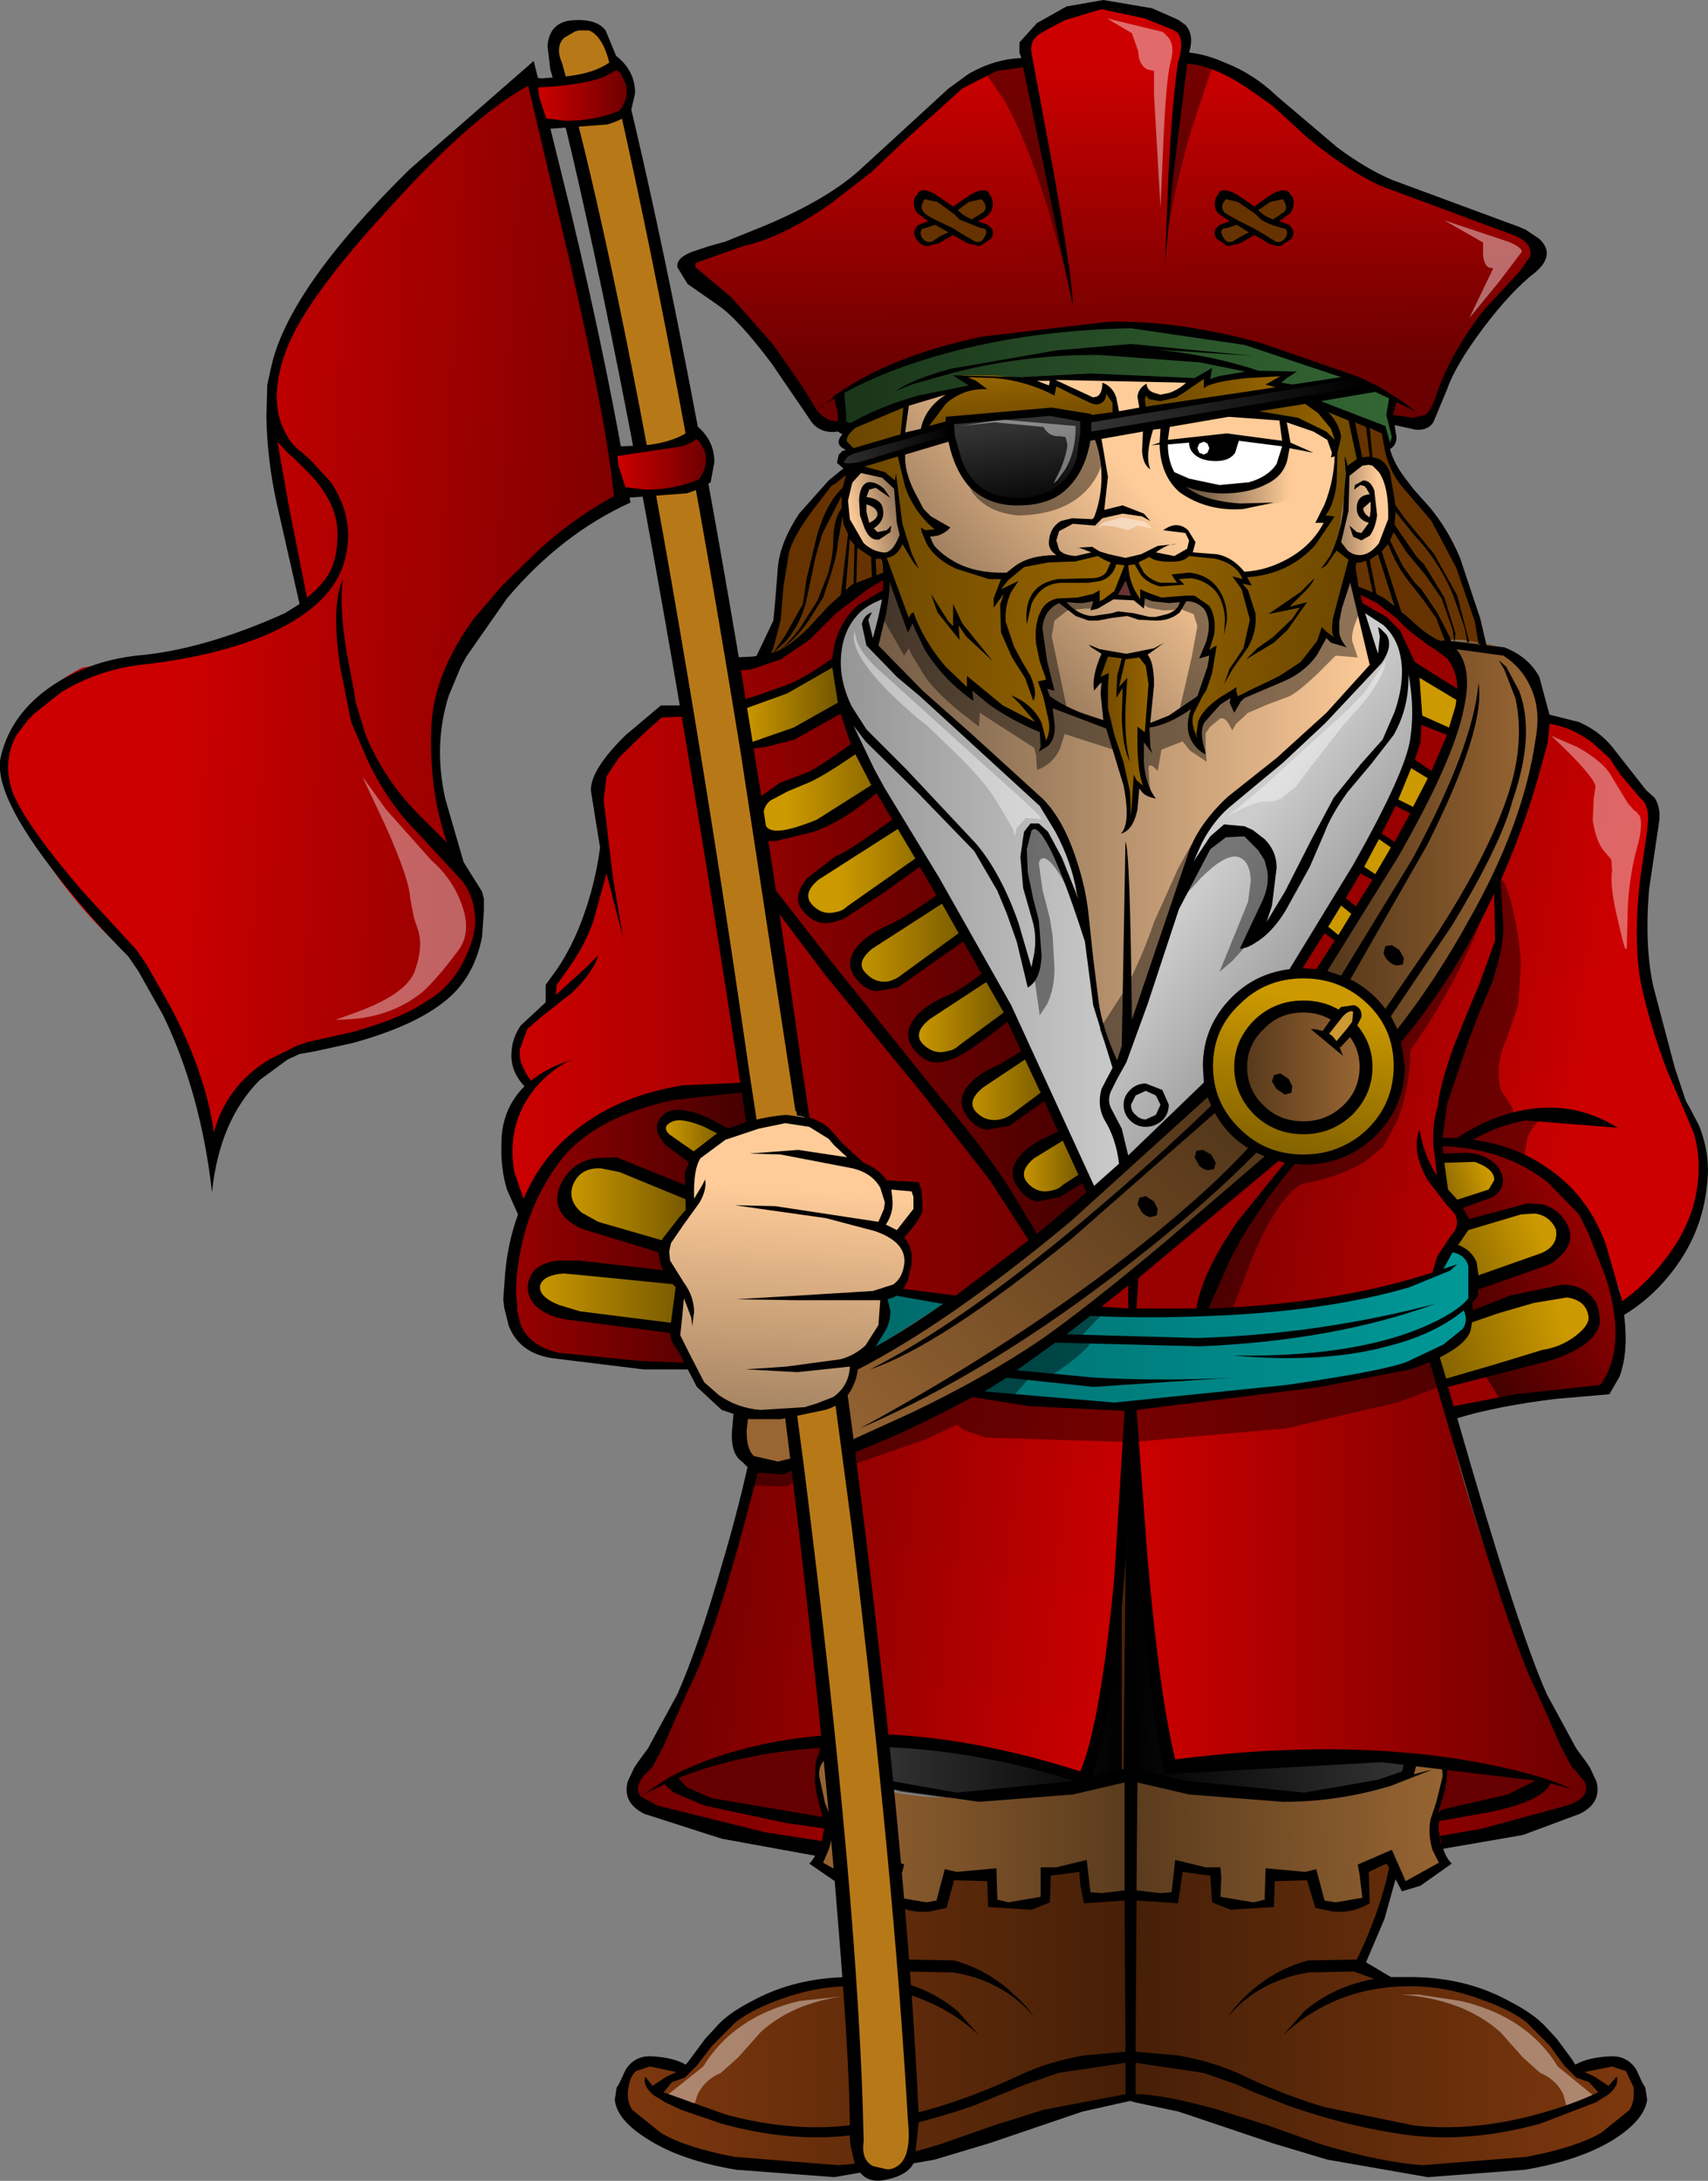 <?xml version="1.0" encoding="UTF-8" standalone="no"?>
<svg xmlns:ffdec="https://www.free-decompiler.com/flash" xmlns:xlink="http://www.w3.org/1999/xlink" ffdec:objectType="frame" height="118.25px" width="92.65px" xmlns="http://www.w3.org/2000/svg">
  <rect width="100%" height="100%" fill="#808080" stroke="none"/>
  <g transform="matrix(1.0, 0.0, 0.0, 1.0, 60.0, 75.0)">
    <use ffdec:characterId="92" height="118.25" transform="matrix(1.0, 0.0, 0.0, 1.0, -60.0, -75.0)" width="92.65" xlink:href="#shape0"/>
  </g>
  <defs>
    <g id="shape0" transform="matrix(1.0, 0.0, 0.0, 1.0, 60.0, 75.0)">
      <path d="M1.05 4.25 L1.1 21.35 Q-3.95 22.8 -8.45 22.5 L-11.1 22.15 -12.0 21.9 -12.5 19.15 1.05 4.25" fill="url(#gradient0)" fill-rule="evenodd" stroke="none"/>
      <path d="M1.05 3.05 Q6.85 3.3 12.3 11.75 15.0 15.95 16.55 20.15 L16.35 21.3 14.65 21.8 9.95 22.55 4.05 21.9 1.25 21.05 1.05 3.05" fill="url(#gradient1)" fill-rule="evenodd" stroke="none"/>
      <path d="M1.45 4.8 L1.7 21.3 0.95 21.2 1.1 4.85 1.45 4.8" fill="#000000" fill-rule="evenodd" stroke="none"/>
      <path d="M28.15 36.9 L28.4 37.15 28.85 37.75 Q29.35 38.85 28.4 40.05 27.4 41.3 24.2 42.1 L18.55 42.9 Q16.35 43.1 11.8 41.8 L5.7 39.8 2.55 38.9 1.25 38.75 1.25 27.8 3.7 28.05 3.8 26.15 5.9 26.5 5.95 28.05 7.75 28.35 8.9 28.3 8.9 26.65 11.15 26.65 11.35 27.35 11.55 28.3 Q12.35 28.6 13.25 28.3 L14.0 27.95 14.0 26.25 15.3 25.65 15.45 25.55 15.7 26.35 Q15.75 27.1 14.7 29.4 L13.65 31.55 15.1 32.45 17.85 32.5 18.65 32.6 20.6 33.15 Q23.65 34.35 25.3 37.25 26.1 36.9 27.2 36.85 L28.15 36.9" fill="url(#gradient2)" fill-rule="evenodd" stroke="none"/>
      <path d="M16.8 19.3 L17.7 19.85 Q18.65 20.55 18.55 21.2 L18.1 22.65 Q17.7 23.45 17.75 23.85 L18.3 26.25 16.1 27.3 15.4 25.65 14.0 26.25 14.0 27.95 13.1 28.35 11.45 28.3 11.15 26.65 8.8 26.65 8.8 28.3 7.75 28.45 Q6.55 28.55 5.9 28.1 L6.0 27.1 5.95 26.4 3.85 26.25 3.5 28.05 1.2 27.7 1.3 21.1 2.95 21.5 6.95 22.2 Q13.25 23.0 16.35 21.45 L16.6 19.9 16.8 19.3" fill="url(#gradient3)" fill-rule="evenodd" stroke="none"/>
      <path d="M24.5 37.05 L26.4 38.6 25.0 39.3 24.8 38.55 Q24.4 37.75 23.55 37.4 L22.6 36.55 21.4 35.2 Q19.4 33.4 16.0 33.15 L16.95 33.15 19.25 33.5 Q22.85 34.35 24.5 37.05" fill="#ffffff" fill-opacity="0.4" fill-rule="evenodd" stroke="none"/>
      <path d="M26.85 40.65 L28.4 39.4 Q28.7 38.9 28.6 38.15 L28.2 37.3 27.45 37.05 25.95 37.35 26.5 37.6 27.25 38.1 27.7 37.6 Q27.85 38.1 27.2 38.6 L26.55 39.0 23.55 40.15 Q19.9 41.15 16.65 40.8 13.4 40.4 9.95 39.2 L7.9 38.4 7.15 38.05 5.3 37.4 1.6 36.85 1.6 38.55 Q3.05 38.55 6.1 39.4 L8.8 40.25 11.6 41.25 Q14.9 42.25 17.2 42.4 L22.8 41.95 Q25.45 41.45 26.85 40.65 M1.65 28.05 L1.6 36.25 3.9 36.45 Q5.9 36.8 7.45 37.55 9.65 38.6 11.85 39.25 L16.7 40.25 Q19.85 40.6 23.35 39.65 25.2 39.15 26.7 38.45 L26.2 37.9 25.5 37.65 24.85 37.0 24.05 35.9 22.8 34.65 Q21.9 33.95 20.3 33.4 18.3 32.65 16.25 32.7 14.05 32.75 12.3 33.55 10.9 34.15 9.6 35.35 L10.75 34.05 Q12.35 32.7 14.55 32.3 L13.45 31.9 11.0 31.95 Q9.1 32.25 7.65 33.35 6.95 33.9 6.6 34.4 6.95 33.8 7.65 33.15 9.1 31.8 10.95 31.3 L13.6 31.25 Q14.9 28.55 15.35 26.25 L15.2 26.05 14.25 26.5 14.3 28.2 Q13.4 28.75 12.3 28.65 L11.35 28.45 10.9 26.95 9.15 27.0 9.1 28.4 6.75 28.55 5.75 28.15 5.65 26.7 4.15 26.5 4.05 27.2 3.9 28.2 1.65 28.05 M1.7 21.65 L1.65 27.5 2.95 27.65 3.55 27.6 3.75 25.85 5.4 26.25 6.2 26.25 6.25 26.8 6.2 27.85 8.0 28.15 8.6 28.0 8.65 26.3 10.8 26.5 11.4 26.35 11.85 28.05 12.45 28.15 13.9 27.9 13.75 26.65 13.65 26.1 15.5 25.3 16.25 27.0 18.05 26.0 17.7 25.3 Q17.45 24.45 17.6 23.65 L17.9 22.75 18.25 21.35 Q18.3 20.75 17.85 20.3 L17.05 19.85 16.7 21.2 17.7 20.95 15.4 21.85 Q12.55 22.7 9.6 22.7 L4.5 22.3 1.7 21.65 M29.1 37.95 L29.25 38.2 29.35 38.85 Q29.2 39.95 27.55 41.0 25.7 42.15 22.7 42.65 L17.45 43.05 12.0 42.1 9.0 41.2 3.95 39.5 1.6 39.0 1.05 38.85 1.25 20.8 4.25 21.55 10.75 22.2 14.75 21.5 16.05 21.05 16.65 18.85 17.2 19.0 18.15 19.7 Q18.75 20.35 18.85 21.2 L18.5 22.85 18.1 23.7 18.15 24.55 Q18.25 25.55 18.75 26.05 L17.05 27.25 16.05 27.55 15.7 26.9 15.1 29.05 14.1 31.4 15.45 32.2 16.25 32.2 Q19.45 32.15 21.95 33.55 23.2 34.2 23.85 34.9 L24.45 35.55 25.3 36.7 25.45 36.95 Q26.15 36.55 27.35 36.5 28.25 36.45 28.75 37.2 L29.1 37.95" fill="#000000" fill-rule="evenodd" stroke="none"/>
      <path d="M-1.1 28.05 L1.4 27.8 1.4 38.75 0.05 38.9 -3.1 39.8 -9.15 41.8 Q-13.75 43.1 -15.95 42.9 L-21.55 42.1 Q-24.8 41.3 -25.8 40.05 -26.7 38.85 -26.2 37.75 L-25.75 37.15 -25.55 36.9 -24.55 36.85 -22.65 37.25 Q-21.0 34.35 -17.95 33.15 -16.4 32.55 -15.2 32.5 L-12.45 32.45 -11.0 31.55 -12.05 29.4 Q-13.1 27.1 -13.05 26.35 L-12.85 25.55 -12.7 25.65 -11.35 26.25 -11.4 27.95 -10.65 28.3 Q-9.7 28.6 -8.9 28.3 L-8.7 27.35 -8.5 26.65 -6.25 26.65 -6.3 28.3 -5.15 28.35 -3.3 28.05 -3.25 26.5 -1.15 26.15 -1.1 28.05" fill="url(#gradient4)" fill-rule="evenodd" stroke="none"/>
      <path d="M1.35 21.1 L1.45 27.7 -0.85 28.05 -1.2 26.25 -3.3 26.4 -3.35 27.1 -3.25 28.1 Q-3.9 28.55 -5.1 28.45 L-6.15 28.3 -6.2 26.65 -8.5 26.65 -8.8 28.3 -10.5 28.35 -11.4 27.95 -11.35 26.25 -12.8 25.65 -13.45 27.3 -15.65 26.25 -15.1 23.85 Q-15.05 23.45 -15.45 22.65 L-15.95 21.2 Q-16.0 20.55 -15.1 19.85 L-14.15 19.3 -14.0 19.9 -13.7 21.45 Q-10.65 23.0 -4.35 22.2 L1.35 21.1" fill="url(#gradient5)" fill-rule="evenodd" stroke="none"/>
      <path d="M-21.85 37.05 Q-20.2 34.35 -16.65 33.5 L-13.4 33.15 Q-16.8 33.4 -18.75 35.2 L-19.95 36.55 -20.9 37.4 Q-21.75 37.75 -22.15 38.55 L-22.4 39.3 -23.8 38.6 -21.85 37.05" fill="#ffffff" fill-opacity="0.4" fill-rule="evenodd" stroke="none"/>
      <path d="M-6.1 40.25 L-3.4 39.4 1.05 38.55 1.05 36.85 -2.6 37.4 -4.45 38.05 -7.25 39.2 Q-10.75 40.4 -14.0 40.8 -17.25 41.15 -20.85 40.15 L-23.05 39.4 -23.9 39.0 -24.55 38.6 Q-25.15 38.1 -25.0 37.6 L-24.6 38.1 -23.85 37.6 -23.3 37.35 -24.75 37.05 -25.5 37.3 Q-25.8 37.55 -25.9 38.15 -26.05 38.9 -25.7 39.4 L-24.15 40.65 Q-22.8 41.45 -20.15 41.95 L-14.55 42.4 Q-12.2 42.25 -8.95 41.25 L-6.1 40.25 M-22.2 37.0 L-22.85 37.65 -23.55 37.9 -24.0 38.45 -20.65 39.65 Q-17.15 40.6 -14.0 40.25 -11.5 39.95 -9.15 39.25 -7.0 38.6 -4.75 37.55 -3.2 36.8 -1.2 36.45 L1.05 36.25 1.0 28.05 -1.2 28.2 -1.4 27.2 -1.45 26.5 -3.0 26.7 -3.05 28.15 -4.05 28.55 -6.4 28.4 -6.45 27.0 -8.25 26.95 -8.65 28.45 -9.6 28.65 Q-10.7 28.75 -11.6 28.2 L-11.55 26.5 -12.55 26.05 -12.65 26.25 -11.75 29.3 -10.9 31.25 -8.25 31.3 Q-6.4 31.8 -5.0 33.15 -4.25 33.8 -3.9 34.4 -4.25 33.9 -4.95 33.35 -6.4 32.25 -8.3 31.95 L-10.75 31.9 -11.9 32.3 Q-9.65 32.7 -8.05 34.05 L-6.9 35.35 Q-8.2 34.15 -9.65 33.55 -11.4 32.75 -13.55 32.7 -15.6 32.65 -17.65 33.4 -19.2 33.95 -20.1 34.65 L-21.35 35.9 -22.2 37.0 M-13.55 27.0 L-12.85 25.3 -10.95 26.1 -11.1 26.65 -11.2 27.9 -9.75 28.15 -9.2 28.05 -8.75 26.35 -8.1 26.5 -5.95 26.3 -5.9 28.0 -5.3 28.15 -3.55 27.85 -3.55 26.8 -3.55 26.25 -2.7 26.25 -1.05 25.85 -0.85 27.6 -0.25 27.65 1.0 27.5 1.0 21.65 -1.8 22.3 -6.9 22.7 -12.75 21.85 -14.4 21.25 -15.0 20.95 -14.05 21.2 -14.35 19.85 Q-14.85 20.0 -15.15 20.3 -15.65 20.75 -15.55 21.35 L-15.25 22.75 -14.9 23.65 Q-14.75 24.45 -15.05 25.3 L-15.35 26.0 -13.55 27.0 M1.45 20.8 L1.6 38.85 -1.3 39.5 -6.3 41.2 -9.3 42.1 -14.75 43.05 -20.05 42.65 Q-23.05 42.15 -24.85 41.0 -26.55 39.95 -26.65 38.85 L-26.55 38.2 -26.4 37.95 -26.05 37.2 Q-25.55 36.45 -24.65 36.5 -23.5 36.55 -22.8 36.95 L-22.6 36.7 -21.75 35.55 -21.15 34.9 Q-20.55 34.2 -19.3 33.55 -16.8 32.15 -13.55 32.2 L-12.75 32.2 -11.4 31.4 Q-12.3 30.0 -13.05 26.9 L-13.4 27.55 -14.35 27.25 -16.1 26.05 Q-15.6 25.55 -15.45 24.55 L-15.4 23.7 -15.8 22.85 -16.15 21.2 Q-16.1 20.35 -15.45 19.7 -15.05 19.3 -14.55 19.0 L-13.95 18.85 -13.35 21.05 -12.05 21.5 -8.1 22.2 -1.55 21.55 1.45 20.8" fill="#000000" fill-rule="evenodd" stroke="none"/>
      <path d="M13.15 -44.1 L14.6 -38.25 7.65 -31.05 3.0 -17.55 0.15 -16.1 -4.15 -28.95 -8.65 -33.95 Q-13.1 -39.1 -12.7 -39.95 -12.35 -40.8 -12.1 -42.6 L-12.0 -44.3 -7.1 -40.3 -3.55 -38.35 Q0.25 -36.35 1.25 -36.15 2.25 -35.95 4.45 -37.0 L6.45 -38.1 13.15 -44.1" fill="url(#gradient6)" fill-rule="evenodd" stroke="none"/>
      <path d="M1.1 1.3 Q1.75 7.25 0.25 14.95 -0.5 18.75 -1.35 21.4 L-3.75 20.65 Q-7.05 19.75 -11.15 19.3 -15.25 18.85 -19.8 20.1 L-22.55 21.0 -23.55 21.4 -23.4 21.65 -22.75 22.15 Q-21.55 22.95 -19.45 23.1 L-15.25 23.85 -15.5 25.35 -24.65 23.25 Q-25.3 23.15 -25.6 22.6 -26.15 21.5 -24.4 19.55 -22.75 16.5 -20.9 10.2 L-19.35 4.5 Q-17.25 4.7 -12.1 2.6 L-7.35 0.45 -4.85 0.9 1.1 1.3" fill="url(#gradient7)" fill-rule="evenodd" stroke="none"/>
      <path d="M-7.05 -23.2 Q-5.7 -20.9 -3.15 -15.4 L-0.8 -10.4 -8.0 -4.55 -11.9 -5.0 -19.5 -16.1 -21.3 -15.95 -26.0 -15.05 Q-28.45 -14.35 -30.3 -11.85 L-31.65 -9.5 -32.05 -10.2 -32.6 -12.55 Q-32.75 -13.85 -32.0 -15.1 L-31.25 -16.1 Q-31.45 -16.15 -31.7 -16.35 -32.15 -16.85 -32.15 -17.9 -32.15 -19.0 -31.15 -19.85 L-30.4 -20.35 -30.1 -20.55 -30.2 -21.65 -29.55 -22.6 -28.4 -24.65 -27.55 -27.2 -27.25 -28.6 -27.6 -30.05 Q-27.95 -31.7 -27.6 -32.85 -27.25 -33.95 -25.65 -35.25 L-24.1 -36.4 -22.75 -36.45 -20.2 -39.15 -19.05 -39.15 -17.65 -39.9 Q-16.05 -40.85 -15.15 -41.8 L-13.05 -43.4 -12.05 -43.85 -12.05 -42.9 -13.55 -42.1 Q-15.05 -40.35 -14.5 -37.2 -14.2 -35.65 -13.6 -34.45 L-11.1 -30.25 -7.05 -23.2" fill="url(#gradient8)" fill-rule="evenodd" stroke="none"/>
      <path d="M31.35 -15.15 L31.65 -14.6 32.15 -13.05 Q32.8 -10.55 31.7 -8.4 30.65 -6.3 29.25 -5.0 L28.35 -4.3 28.0 -4.1 27.85 -5.05 Q27.4 -6.45 26.05 -8.7 24.8 -11.35 21.25 -12.55 L18.95 -13.1 18.0 -13.2 18.4 -10.5 19.0 -9.65 Q19.6 -8.75 19.2 -8.3 L18.4 -6.9 18.0 -6.05 Q16.2 -5.3 12.9 -4.65 6.35 -3.35 -0.95 -3.9 L1.55 -5.9 10.0 -22.15 12.8 -26.45 Q15.7 -31.25 16.35 -33.65 16.95 -36.05 16.55 -38.45 L16.2 -39.9 16.05 -40.4 13.8 -42.1 13.45 -43.1 14.5 -42.7 Q15.6 -42.2 16.0 -41.7 16.4 -41.15 17.55 -40.45 L18.6 -39.9 23.85 -36.05 24.25 -35.95 25.25 -35.55 Q26.85 -34.85 27.85 -33.5 L29.55 -31.25 Q29.95 -30.65 29.75 -30.05 29.3 -28.7 29.15 -26.65 28.9 -23.35 29.6 -20.35 L30.9 -16.0 31.35 -15.15" fill="url(#gradient9)" fill-rule="evenodd" stroke="none"/>
      <path d="M-19.6 -16.25 L-19.15 -14.15 -22.65 -1.05 -24.85 -0.95 -29.55 -1.45 Q-31.55 -1.9 -32.2 -3.15 L-32.5 -3.95 -32.5 -4.25 -32.25 -6.6 Q-31.7 -9.5 -30.1 -12.05 -28.5 -14.6 -23.9 -15.65 L-19.6 -16.25" fill="url(#gradient10)" fill-rule="evenodd" stroke="none"/>
      <path d="M26.4 -8.35 Q27.75 -5.85 27.75 -2.55 L27.5 -0.45 Q27.3 0.4 26.95 0.35 L22.5 0.95 18.8 1.6 17.9 -1.55 17.95 -6.1 19.3 -8.85 18.75 -9.9 18.1 -10.55 17.9 -13.3 Q20.85 -12.75 22.4 -12.0 25.1 -10.8 26.4 -8.35" fill="url(#gradient11)" fill-rule="evenodd" stroke="none"/>
      <path d="M-4.65 -19.0 Q-3.65 -17.2 -0.75 -10.15 L-3.95 -7.7 -7.0 -12.0 -13.1 -19.95 -17.25 -25.0 -18.35 -26.35 -20.25 -39.0 -19.35 -39.05 -17.55 -39.6 -15.75 -41.1 -14.8 -42.15 -13.85 -43.0 Q-12.8 -43.85 -12.0 -43.8 -11.85 -43.6 -12.15 -42.8 L-13.15 -42.3 Q-14.2 -41.5 -14.45 -40.2 -14.75 -38.6 -14.4 -36.85 -14.0 -34.95 -12.9 -33.1 L-8.65 -26.3 -4.65 -19.0" fill="url(#gradient12)" fill-rule="evenodd" stroke="none"/>
      <path d="M18.85 -39.65 L19.75 -36.45 10.0 -12.1 6.85 -8.05 Q5.9 -6.95 5.35 -5.3 L5.05 -3.9 -0.7 -4.15 1.4 -5.7 10.05 -22.3 15.5 -31.7 16.2 -33.4 Q16.85 -35.55 16.65 -37.8 16.5 -40.0 15.1 -41.35 L14.15 -42.05 13.7 -42.25 13.4 -43.25 Q14.1 -43.25 15.0 -42.5 L17.05 -40.6 18.6 -39.55 Q18.8 -39.5 18.85 -39.65" fill="#990000" fill-rule="evenodd" stroke="none"/>
      <path d="M14.2 -21.05 L14.7 -20.4 15.6 -18.75 Q16.65 -16.05 14.55 -13.85 10.7 -11.2 7.95 -12.85 7.05 -13.4 6.4 -14.3 L5.95 -15.1 Q5.45 -15.75 5.4 -16.85 5.2 -19.05 7.05 -21.1 9.1 -22.8 11.85 -22.1 13.25 -21.75 14.2 -21.05" fill="url(#gradient13)" fill-rule="evenodd" stroke="none"/>
      <path d="M13.3 -18.9 L13.5 -18.6 13.9 -17.75 Q14.35 -16.35 13.3 -15.15 11.7 -13.25 9.6 -14.05 8.95 -14.3 8.35 -14.8 L7.85 -15.25 Q7.3 -15.95 7.1 -16.9 6.75 -18.75 8.6 -19.7 10.45 -20.7 12.05 -19.9 12.85 -19.5 13.3 -18.9" fill="url(#gradient14)" fill-rule="evenodd" stroke="none"/>
      <path d="M23.3 -38.25 Q24.15 -36.65 23.1 -32.8 22.6 -30.85 21.9 -29.25 L19.9 -25.0 Q17.55 -20.4 15.75 -18.75 15.25 -20.4 13.35 -21.4 L12.05 -21.95 11.5 -22.05 14.4 -26.9 Q17.5 -32.2 18.5 -34.65 19.45 -37.15 19.05 -38.9 L18.7 -39.9 18.5 -40.2 19.05 -40.25 20.4 -40.15 Q22.45 -39.8 23.3 -38.25" fill="url(#gradient15)" fill-rule="evenodd" stroke="none"/>
      <path d="M19.95 -6.0 L20.0 -4.95 19.9 -4.7 19.4 -4.2 19.55 -3.7 Q19.65 -3.1 19.35 -2.75 L18.1 -1.75 Q17.05 -1.15 15.85 -0.85 L8.9 0.35 -0.3 1.25 -5.75 0.9 -7.5 0.55 -13.55 -1.45 -13.4 -3.25 Q-13.0 -5.05 -11.55 -5.15 L-10.2 -4.9 -6.65 -4.35 4.4 -3.9 Q9.45 -4.0 14.25 -5.0 L17.95 -6.0 18.55 -7.3 19.15 -7.1 Q19.8 -6.7 19.95 -6.0" fill="url(#gradient16)" fill-rule="evenodd" stroke="none"/>
      <path d="M6.45 -14.0 L7.3 -13.3 Q8.35 -12.55 9.05 -12.45 1.2 -4.8 -6.6 -0.15 -10.5 2.2 -12.85 2.95 L-15.15 4.05 Q-17.7 5.05 -18.75 4.65 -19.8 4.3 -19.95 2.85 L-19.95 1.95 -19.85 1.5 -13.45 -1.35 Q-8.45 -4.45 -5.25 -6.75 -3.25 -8.15 1.35 -12.3 L5.6 -16.15 6.45 -14.0" fill="url(#gradient17)" fill-rule="evenodd" stroke="none"/>
      <path d="M25.45 20.5 L25.7 20.75 26.15 21.35 Q26.6 22.35 25.5 23.05 24.0 24.15 20.9 24.65 L18.95 24.9 18.15 24.95 18.05 24.25 Q18.0 23.55 18.3 23.3 20.25 23.25 22.1 22.35 23.05 21.9 23.6 21.45 L19.25 20.5 12.8 20.15 3.3 20.6 Q2.65 17.15 2.0 8.85 L1.4 1.25 9.1 0.4 12.4 -0.05 Q16.0 -0.7 17.75 -1.45 19.35 6.5 22.55 14.3 24.15 18.2 25.45 20.5" fill="url(#gradient18)" fill-rule="evenodd" stroke="none"/>
      <path d="M18.5 20.7 L23.65 21.5 23.0 22.0 21.0 22.95 18.85 23.35 18.0 23.35 18.4 22.0 18.5 21.2 18.5 20.7" fill="#660000" fill-rule="evenodd" stroke="none"/>
      <path d="M-15.7 22.3 L-15.3 23.8 -19.85 23.1 -22.15 22.5 -22.95 22.25 -23.5 21.4 -21.95 20.8 -18.95 19.9 -16.45 19.55 -15.45 19.45 -15.5 19.8 -15.75 20.55 -15.8 21.6 -15.7 22.3" fill="#660000" fill-rule="evenodd" stroke="none"/>
      <path d="M-24.0 -14.2 Q-23.65 -14.75 -22.05 -14.2 L-20.45 -13.5 Q-21.35 -13.35 -22.0 -12.75 L-22.45 -12.2 -23.4 -12.9 Q-24.3 -13.65 -24.0 -14.2" fill="url(#gradient19)" fill-rule="evenodd" stroke="none"/>
      <path d="M-22.75 -10.35 L-22.55 -9.35 -23.5 -8.35 -24.05 -7.55 -24.1 -7.3 -27.5 -8.35 -28.6 -8.65 Q-29.65 -9.2 -29.45 -10.4 -29.25 -11.65 -28.05 -11.9 L-26.9 -11.95 -22.75 -10.35" fill="url(#gradient20)" fill-rule="evenodd" stroke="none"/>
      <path d="M-23.55 -5.75 L-23.05 -5.25 -23.5 -2.85 -28.85 -3.65 -30.0 -4.05 Q-31.15 -4.6 -31.1 -5.4 -31.0 -6.15 -29.85 -6.3 L-28.65 -6.35 -23.55 -5.75" fill="url(#gradient21)" fill-rule="evenodd" stroke="none"/>
      <path d="M-2.35 -13.5 L-1.3 -11.35 -2.6 -10.35 -3.45 -10.35 Q-4.35 -10.4 -4.7 -10.85 -5.05 -11.3 -4.6 -11.95 L-4.05 -12.55 -2.35 -13.5" fill="url(#gradient22)" fill-rule="evenodd" stroke="none"/>
      <path d="M-4.4 -17.85 L-3.3 -15.75 -5.35 -14.15 -6.2 -14.05 Q-7.1 -14.05 -7.5 -14.65 -7.9 -15.25 -7.5 -15.85 L-7.05 -16.35 -4.4 -17.85" fill="url(#gradient23)" fill-rule="evenodd" stroke="none"/>
      <path d="M-6.35 -22.2 L-5.25 -19.95 -8.0 -17.95 Q-8.8 -17.45 -9.35 -17.6 L-10.35 -18.4 Q-10.75 -18.9 -10.35 -19.55 L-9.85 -20.1 -6.35 -22.2" fill="url(#gradient24)" fill-rule="evenodd" stroke="none"/>
      <path d="M-8.95 -26.5 L-7.75 -24.35 -10.9 -21.9 Q-11.6 -21.5 -12.2 -21.5 -13.05 -21.5 -13.55 -22.3 -14.0 -23.0 -13.1 -23.75 -11.0 -25.15 -8.95 -26.5" fill="url(#gradient25)" fill-rule="evenodd" stroke="none"/>
      <path d="M-11.35 -30.45 L-10.05 -28.3 -13.95 -25.65 -14.85 -25.3 Q-15.85 -25.05 -16.3 -25.8 -16.8 -26.5 -16.1 -27.25 L-15.35 -27.85 -11.35 -30.45" fill="url(#gradient26)" fill-rule="evenodd" stroke="none"/>
      <path d="M-13.7 -34.55 L-12.5 -32.25 -14.2 -31.15 Q-16.05 -30.0 -16.65 -29.85 -18.35 -29.4 -18.8 -30.65 -19.05 -31.3 -18.65 -31.75 L-18.25 -32.1 -16.1 -32.95 -13.7 -34.55" fill="url(#gradient27)" fill-rule="evenodd" stroke="none"/>
      <path d="M-14.8 -39.2 L-14.4 -36.75 Q-16.25 -35.6 -17.15 -35.15 L-18.65 -34.7 -19.5 -34.5 -20.0 -36.85 -17.6 -37.55 -14.8 -39.2" fill="url(#gradient28)" fill-rule="evenodd" stroke="none"/>
      <path d="M16.6 -38.75 L19.25 -37.4 18.7 -35.3 16.85 -36.1 16.6 -38.75" fill="#cc9900" fill-rule="evenodd" stroke="none"/>
      <path d="M16.5 -33.65 L17.7 -32.9 16.7 -31.0 15.6 -31.65 16.5 -33.65" fill="#cc9900" fill-rule="evenodd" stroke="none"/>
      <path d="M14.7 -29.85 L15.75 -29.15 14.7 -27.4 13.7 -27.85 14.7 -29.85" fill="#cc9900" fill-rule="evenodd" stroke="none"/>
      <path d="M12.75 -26.35 L13.65 -25.5 12.7 -24.0 11.65 -24.75 12.75 -26.35" fill="#cc9900" fill-rule="evenodd" stroke="none"/>
      <path d="M21.0 -11.75 Q21.5 -11.2 21.05 -10.6 L20.5 -10.1 18.9 -9.65 18.15 -10.55 18.05 -12.2 19.2 -12.3 Q20.45 -12.3 21.0 -11.75" fill="url(#gradient29)" fill-rule="evenodd" stroke="none"/>
      <path d="M24.55 -8.5 Q25.0 -7.6 23.9 -6.85 L23.15 -6.45 22.8 -6.3 20.05 -5.45 19.8 -6.5 19.1 -7.1 18.55 -7.4 19.4 -8.5 22.35 -9.4 23.25 -9.45 Q24.15 -9.35 24.55 -8.5" fill="url(#gradient30)" fill-rule="evenodd" stroke="none"/>
      <path d="M26.3 -4.05 Q26.55 -3.25 25.35 -2.3 L24.05 -1.55 18.25 0.0 17.75 -1.45 18.7 -2.05 Q19.65 -2.8 19.7 -3.6 L23.5 -4.85 24.75 -4.95 Q26.0 -4.85 26.3 -4.05" fill="url(#gradient31)" fill-rule="evenodd" stroke="none"/>
      <path d="M-0.1 -15.15 L1.05 -11.9 -0.7 -10.35 -2.65 -14.65 Q-4.95 -19.55 -6.55 -22.3 L-13.65 -34.5 -14.25 -36.55 Q-14.85 -38.75 -14.75 -39.45 -14.55 -40.55 -14.0 -41.4 -13.25 -42.5 -12.1 -42.8 L-12.7 -40.0 -10.7 -37.95 -6.95 -34.55 -4.45 -32.4 -3.0 -30.75 Q-2.35 -30.0 -1.85 -28.3 L-1.15 -24.7 -0.85 -21.9 -0.55 -20.1 0.5 -17.1 0.05 -16.55 Q-0.35 -15.8 -0.1 -15.15" fill="url(#gradient32)" fill-rule="evenodd" stroke="none"/>
      <path d="M16.85 -35.85 Q16.9 -34.75 16.35 -33.55 L14.5 -29.95 11.6 -24.9 10.0 -22.3 8.8 -21.95 Q7.45 -21.4 6.55 -20.4 5.7 -19.45 5.55 -17.65 5.45 -16.75 5.6 -16.1 L0.95 -11.8 0.8 -13.25 0.35 -14.1 -0.15 -15.3 Q-0.3 -15.85 0.35 -17.0 L1.05 -18.05 3.15 -24.2 3.75 -26.3 4.9 -29.6 Q5.35 -30.65 6.55 -31.7 L7.6 -32.6 8.9 -33.55 11.35 -35.65 14.5 -38.9 13.7 -42.1 Q15.85 -41.3 16.5 -39.1 L16.8 -37.3 16.85 -35.85" fill="url(#gradient33)" fill-rule="evenodd" stroke="none"/>
      <path d="M0.05 -35.65 L0.55 -34.3 -2.25 -35.2 -2.5 -34.4 Q-2.9 -33.55 -3.75 -33.25 L-3.8 -34.05 -3.9 -34.45 -6.85 -36.35 -6.9 -35.6 -8.05 -36.5 Q-9.3 -37.55 -9.85 -38.35 L-10.6 -39.6 -10.7 -39.85 -10.95 -39.45 -12.25 -41.7 -11.9 -44.05 -10.75 -41.2 -10.55 -41.5 -9.6 -39.75 Q-8.5 -37.9 -7.5 -37.45 L-7.5 -37.7 -7.5 -37.95 -6.05 -36.95 -3.55 -35.45 -3.4 -34.8 -3.45 -34.6 -3.1 -35.1 Q-2.85 -35.8 -3.1 -36.8 L0.05 -35.65" fill="#000000" fill-opacity="0.42" fill-rule="evenodd" stroke="none"/>
      <path d="M13.8 -41.9 L13.55 -41.3 Q13.3 -40.65 13.35 -40.25 L13.65 -39.35 12.45 -39.45 11.5 -38.5 Q10.45 -37.5 9.95 -37.25 L8.75 -36.8 7.7 -36.35 7.05 -35.75 6.85 -35.4 6.65 -35.75 Q6.45 -36.1 6.2 -36.05 L5.65 -35.6 5.4 -35.25 5.4 -34.55 5.45 -33.7 4.55 -34.3 4.15 -34.8 3.0 -34.35 2.8 -33.2 2.6 -33.4 Q2.35 -33.6 2.3 -33.4 L2.35 -32.55 2.45 -31.85 1.9 -33.35 1.8 -35.15 2.4 -34.4 Q2.2 -35.3 2.3 -35.7 2.95 -35.7 4.05 -36.45 L4.8 -36.95 Q4.6 -36.8 4.55 -36.1 4.5 -35.45 4.6 -35.1 L4.9 -34.65 5.05 -34.6 5.05 -35.3 Q5.1 -36.05 5.45 -36.45 L6.35 -37.15 6.85 -37.35 6.95 -36.95 8.45 -37.65 10.5 -38.8 11.4 -39.9 11.7 -40.6 12.7 -40.05 12.6 -40.3 12.5 -41.25 12.8 -43.0 13.05 -44.05 13.8 -41.9" fill="#000000" fill-opacity="0.42" fill-rule="evenodd" stroke="none"/>
      <path d="M-3.9 -30.2 Q-3.35 -30.15 -2.4 -27.95 L-1.95 -26.75 Q-1.8 -26.3 -2.05 -26.75 -2.75 -28.1 -3.2 -28.4 -3.55 -28.6 -3.65 -28.2 L-3.45 -26.75 -3.05 -25.2 -2.9 -24.25 -2.8 -22.5 Q-2.8 -21.4 -3.2 -20.55 L-3.6 -19.95 -3.95 -22.4 Q-3.6 -22.9 -3.7 -24.2 L-4.05 -26.05 -4.35 -27.5 -4.5 -28.3 -4.55 -29.3 Q-4.45 -30.25 -3.9 -30.2" fill="#000000" fill-opacity="0.42" fill-rule="evenodd" stroke="none"/>
      <path d="M7.6 -29.9 Q8.2 -29.85 8.65 -29.0 9.05 -28.3 9.05 -27.65 L8.7 -25.95 7.95 -24.1 6.85 -22.9 6.15 -22.3 7.7 -26.1 7.85 -27.25 Q7.8 -28.4 7.1 -28.55 6.4 -28.65 5.15 -27.4 L4.05 -26.2 Q4.9 -28.85 6.0 -29.6 6.6 -30.05 7.6 -29.9" fill="#000000" fill-opacity="0.42" fill-rule="evenodd" stroke="none"/>
      <path d="M2.6 -25.0 L3.9 -27.9 4.65 -29.25 3.5 -24.95 Q2.1 -20.25 1.5 -19.0 L0.45 -17.05 -0.35 -19.2 1.0 -21.3 Q1.9 -22.95 2.6 -25.0" fill="#000000" fill-opacity="0.42" fill-rule="evenodd" stroke="none"/>
      <path d="M13.2 -36.6 L14.05 -37.5 15.15 -39.15 Q15.15 -38.45 14.0 -36.95 L12.8 -35.6 11.0 -33.3 10.3 -32.35 9.5 -31.7 9.05 -31.55 8.65 -31.55 Q8.05 -31.55 6.6 -30.75 L7.3 -31.3 8.7 -32.5 13.2 -36.6" fill="#ffffff" fill-opacity="0.4" fill-rule="evenodd" stroke="none"/>
      <path d="M-3.6 -30.75 L-3.5 -30.55 -3.65 -30.6 -4.35 -30.65 -4.85 -30.1 -4.95 -29.65 -5.05 -30.05 -6.0 -31.65 Q-6.65 -32.7 -8.25 -34.25 L-9.65 -35.6 Q-10.8 -36.5 -11.85 -37.55 -13.95 -39.7 -13.65 -40.75 L-13.5 -40.2 Q-13.2 -39.45 -12.35 -38.7 L-5.6 -32.6 -4.75 -31.85 -3.6 -30.75" fill="#ffffff" fill-opacity="0.4" fill-rule="evenodd" stroke="none"/>
      <path d="M21.65 -15.55 L22.05 -14.9 22.1 -14.55 24.55 -14.65 Q23.35 -14.55 22.85 -13.3 L22.65 -12.1 19.2 -13.15 18.05 -13.25 18.25 -15.55 18.95 -17.9 19.55 -19.7 21.25 -23.75 21.35 -25.75 21.2 -27.05 Q21.5 -27.9 22.0 -25.95 22.45 -24.15 22.5 -22.65 L22.35 -20.5 21.7 -18.6 Q21.25 -17.65 21.3 -16.7 21.3 -15.9 21.65 -15.55" fill="#000000" fill-opacity="0.42" fill-rule="evenodd" stroke="none"/>
      <path d="M15.75 -18.8 L19.05 -23.75 21.05 -27.05 20.8 -26.25 20.0 -24.25 Q18.55 -20.9 16.5 -18.05 16.5 -16.05 15.8 -14.25 L15.05 -12.85 14.1 -12.05 Q12.75 -11.2 10.6 -10.8 9.4 -10.15 8.0 -7.0 L6.85 -4.0 5.05 -3.8 6.45 -7.1 Q8.25 -10.65 10.25 -12.15 11.75 -12.15 13.1 -12.7 L14.15 -13.3 15.25 -14.7 Q16.25 -16.55 15.75 -18.8" fill="#000000" fill-opacity="0.42" fill-rule="evenodd" stroke="none"/>
      <path d="M17.7 -1.5 L18.2 0.15 15.8 1.05 9.75 2.45 1.35 3.2 -6.5 2.95 -7.7 2.55 -8.1 2.25 -9.8 3.05 -13.7 4.4 -14.95 4.3 -14.05 3.7 -7.6 0.5 -4.75 0.95 Q-1.15 1.35 2.3 1.05 L9.95 0.2 13.45 -0.35 17.7 -1.5" fill="#000000" fill-opacity="0.42" fill-rule="evenodd" stroke="none"/>
      <path d="M-16.85 4.35 L-16.7 5.2 -17.35 5.6 -19.3 5.55 Q-19.55 5.4 -19.4 4.9 L-19.2 4.4 -18.45 4.55 -16.85 4.35" fill="#000000" fill-opacity="0.42" fill-rule="evenodd" stroke="none"/>
      <path d="M-1.5 -2.4 L-1.15 -2.4 -0.75 -2.3 Q-1.1 -1.75 -2.2 -0.95 L-3.2 -0.25 -4.15 -0.3 -5.25 0.95 -7.25 0.5 -1.0 -4.0 -0.15 -3.8 -1.5 -2.4" fill="#000000" fill-opacity="0.42" fill-rule="evenodd" stroke="none"/>
      <path d="M28.65 -31.05 L28.75 -31.0 28.95 -30.75 Q29.15 -30.2 28.75 -28.85 28.4 -27.5 28.3 -25.9 L28.25 -23.8 Q28.25 -22.9 27.8 -24.95 27.3 -26.95 27.45 -27.8 L27.4 -28.4 27.1 -28.75 Q26.6 -29.25 26.4 -30.5 L26.45 -31.7 26.55 -32.35 Q26.45 -32.95 24.15 -35.1 L25.55 -34.5 Q27.0 -33.7 27.45 -32.85 L28.3 -31.45 28.65 -31.05" fill="#ffffff" fill-opacity="0.4" fill-rule="evenodd" stroke="none"/>
      <path d="M1.2 -5.3 L-0.25 -4.15 1.2 -4.05 1.2 -5.3 M-2.35 -10.75 L-1.5 -11.3 -2.35 -13.15 -3.9 -12.2 Q-4.8 -11.45 -4.25 -10.85 -3.7 -10.25 -2.95 -10.45 -2.6 -10.5 -2.35 -10.75 M2.15 -14.3 L2.7 -14.55 2.95 -15.1 2.7 -15.6 2.15 -15.85 1.6 -15.6 1.35 -15.1 Q1.35 -14.75 1.6 -14.55 1.85 -14.3 2.15 -14.3 M2.15 -16.25 L3.05 -15.9 3.4 -15.1 Q3.4 -14.6 3.05 -14.25 2.65 -13.9 2.15 -13.9 1.65 -13.9 1.3 -14.25 0.95 -14.6 0.95 -15.1 0.95 -15.55 1.3 -15.9 1.65 -16.25 2.15 -16.25 M1.75 -5.7 L1.65 -4.05 4.9 -4.05 Q5.2 -6.0 7.15 -8.8 L9.7 -11.95 9.35 -12.05 1.75 -5.7 M18.35 -11.95 L18.55 -10.5 19.05 -9.95 20.75 -10.5 21.05 -11.0 Q21.1 -11.6 20.0 -12.0 L18.35 -11.95 M18.1 -1.4 L18.45 -0.25 21.2 -1.05 23.65 -1.8 Q24.65 -1.95 25.45 -2.55 26.3 -3.2 26.15 -3.7 26.0 -4.5 25.0 -4.65 L23.2 -4.35 21.3 -3.8 19.85 -3.3 19.8 -3.0 Q19.7 -2.2 18.1 -1.4 M26.8 0.1 Q28.3 -1.95 27.1 -5.75 L26.15 -8.15 25.65 -9.15 23.95 -10.9 Q21.55 -12.75 18.25 -12.85 L18.3 -12.45 19.6 -12.5 Q20.65 -12.4 21.2 -11.8 21.95 -10.8 21.0 -10.1 L19.35 -9.5 19.7 -8.9 22.85 -9.75 23.65 -9.7 Q24.5 -9.5 25.0 -8.65 25.45 -7.75 24.75 -7.0 L24.25 -6.55 23.95 -6.4 20.25 -5.1 20.2 -5.15 20.15 -4.7 19.85 -4.35 19.9 -3.95 21.9 -4.75 24.3 -5.25 Q25.2 -5.5 26.0 -5.0 26.7 -4.5 26.75 -3.7 26.95 -2.85 25.95 -2.1 25.1 -1.5 23.8 -1.15 L18.55 0.2 18.85 1.25 22.2 0.6 26.8 0.1 M19.1 -7.5 Q19.85 -7.2 20.1 -6.55 L20.2 -5.85 23.6 -7.05 Q24.55 -7.45 24.4 -8.35 24.05 -9.1 23.25 -9.2 L22.5 -9.15 19.65 -8.3 19.1 -7.5 M-28.35 -5.85 L-29.45 -5.95 Q-30.55 -5.85 -30.7 -5.3 -30.8 -4.7 -29.7 -4.25 L-28.55 -3.9 -23.4 -3.25 -23.45 -2.7 -29.25 -3.45 Q-30.3 -3.6 -30.95 -4.2 -31.6 -4.9 -31.25 -5.75 -30.95 -6.5 -29.7 -6.65 L-28.55 -6.65 -23.8 -6.1 -23.3 -5.35 -28.35 -5.85 M-26.4 -11.45 L-27.4 -11.65 Q-28.5 -11.7 -28.9 -10.8 -29.25 -9.95 -28.45 -9.25 L-27.55 -8.75 -23.75 -7.65 -23.95 -7.0 -28.05 -8.25 Q-28.65 -8.4 -29.15 -8.8 -30.1 -9.6 -29.6 -10.75 -29.05 -11.95 -27.75 -12.2 L-26.55 -12.25 -22.6 -10.65 -22.75 -9.95 -26.4 -11.45 M-23.6 -14.15 Q-24.1 -13.9 -23.7 -13.5 L-23.2 -13.15 -22.2 -12.45 -22.4 -11.8 -23.95 -12.95 -24.3 -13.5 Q-24.55 -14.15 -23.9 -14.65 -23.25 -15.1 -21.6 -14.4 L-20.1 -13.6 -20.6 -13.3 -21.8 -13.9 Q-23.1 -14.45 -23.6 -14.15 M16.3 -1.15 L18.3 -2.1 19.35 -2.95 Q19.65 -3.4 19.4 -3.95 17.9 -2.7 15.45 -2.05 11.9 -1.05 6.9 -1.5 13.25 -1.4 17.1 -3.0 19.0 -3.8 19.65 -4.6 L19.65 -6.35 Q19.5 -6.95 18.8 -7.1 L18.3 -6.2 19.05 -6.45 18.65 -6.1 16.45 -5.2 Q12.0 -3.9 5.75 -3.65 2.2 -3.5 -0.85 -3.65 L-2.15 -2.65 4.95 -2.45 Q11.55 -2.65 17.85 -4.3 12.35 -2.3 5.1 -2.0 L-2.75 -2.2 -4.85 -0.7 -0.6 -0.3 Q3.2 -0.1 6.85 -0.3 L-0.7 0.2 -5.4 -0.3 -6.35 0.3 -6.6 0.45 0.45 1.05 9.75 0.1 Q14.95 -0.65 16.3 -1.15 M-5.1 -14.6 L-3.55 -15.75 -4.4 -17.55 -6.65 -16.05 Q-7.6 -15.3 -7.05 -14.7 -6.5 -14.15 -5.75 -14.3 -5.35 -14.4 -5.1 -14.6 M-8.0 -18.3 L-5.55 -20.1 -6.5 -21.75 -9.55 -19.75 Q-10.5 -19.0 -9.95 -18.4 -9.35 -17.8 -8.65 -18.0 -8.25 -18.05 -8.0 -18.3 M-11.15 -22.1 L-8.0 -24.4 -8.9 -26.0 -12.7 -23.55 Q-13.6 -22.8 -13.05 -22.25 -12.5 -21.65 -11.75 -21.8 -11.4 -21.9 -11.15 -22.1 M-15.7 -30.55 L-12.7 -32.45 -12.75 -32.45 -13.6 -34.1 Q-15.2 -33.0 -16.05 -32.6 L-17.25 -32.1 -18.2 -31.6 Q-18.6 -31.3 -18.6 -30.7 -18.55 -30.1 -18.15 -30.0 -17.55 -29.8 -15.7 -30.55 M-14.05 -25.85 L-10.35 -28.45 -11.3 -30.05 -15.6 -27.3 Q-16.5 -26.55 -15.95 -25.95 -15.4 -25.35 -14.65 -25.55 -14.3 -25.6 -14.05 -25.85 M-22.3 -0.75 L-25.1 -0.75 -30.0 -1.35 Q-31.8 -1.6 -32.4 -3.1 L-32.65 -4.1 -32.7 -4.55 -32.6 -5.95 Q-32.45 -7.65 -31.9 -9.15 L-32.5 -10.5 Q-32.85 -11.65 -32.8 -13.0 -32.8 -14.85 -31.55 -16.1 -32.35 -16.95 -32.25 -18.0 -32.2 -18.75 -31.75 -19.4 L-30.4 -20.65 -30.4 -21.6 -29.75 -22.5 Q-28.95 -23.7 -28.4 -25.2 -27.7 -27.1 -27.45 -29.05 L-27.95 -32.15 Q-27.95 -33.3 -26.05 -35.15 L-24.15 -36.75 -22.95 -36.75 -22.8 -36.15 -24.1 -36.1 -24.95 -35.35 -26.4 -33.95 -27.1 -32.9 -27.25 -31.6 -26.75 -27.4 -26.2 -24.15 -27.1 -27.65 -27.8 -25.1 Q-28.2 -23.9 -29.05 -22.65 L-29.8 -21.6 -29.85 -21.05 -28.2 -22.55 -27.55 -23.2 Q-27.8 -22.3 -29.0 -21.15 L-30.65 -19.85 -31.4 -19.2 -31.8 -18.1 Q-31.9 -17.35 -31.2 -16.4 -30.5 -16.95 -29.65 -17.3 L-28.95 -17.55 Q-29.9 -17.15 -30.75 -16.25 -31.8 -15.1 -32.1 -13.65 -32.3 -12.6 -32.1 -11.45 L-31.6 -10.0 Q-30.7 -12.1 -29.1 -13.45 -26.7 -15.55 -22.95 -16.15 L-19.65 -16.3 -19.5 -15.8 -23.5 -15.35 Q-27.85 -14.4 -29.65 -12.0 -31.4 -9.65 -31.85 -6.7 -32.1 -5.25 -31.95 -4.3 L-31.95 -3.95 -31.75 -3.15 Q-31.25 -2.0 -29.7 -1.65 L-25.2 -1.2 -22.6 -1.1 -22.3 -0.75 M32.05 -10.55 Q32.3 -12.05 31.9 -13.5 L31.4 -14.7 30.45 -16.9 Q29.45 -19.55 29.0 -21.75 28.6 -23.95 28.95 -27.2 L29.35 -29.95 29.4 -30.65 Q29.4 -31.4 29.0 -31.7 L27.9 -33.0 27.3 -33.9 26.35 -34.75 Q25.2 -35.6 24.05 -35.75 L23.95 -34.7 23.35 -32.55 Q22.55 -29.85 21.4 -27.25 L21.55 -24.7 Q21.55 -23.6 20.95 -21.75 L20.25 -20.1 19.65 -18.55 18.5 -15.15 18.25 -13.3 19.05 -13.3 Q20.6 -14.35 22.35 -14.75 25.3 -15.4 27.75 -13.85 L22.75 -14.25 Q21.2 -13.95 19.9 -13.2 22.1 -12.9 23.75 -11.8 26.1 -10.3 27.1 -7.55 L28.0 -4.45 Q29.2 -5.3 30.15 -6.5 31.75 -8.45 32.05 -10.55 M17.95 -11.25 L17.75 -12.95 Q17.7 -14.15 18.0 -15.05 18.1 -16.15 18.85 -18.25 L19.6 -20.1 20.25 -21.65 21.1 -24.0 21.05 -26.55 Q18.9 -21.95 16.0 -18.5 L16.2 -17.2 Q16.2 -15.0 14.6 -13.4 13.0 -11.85 10.7 -11.85 L10.25 -11.9 Q8.15 -9.45 6.75 -6.75 L5.55 -4.05 Q12.5 -4.3 17.7 -6.0 L17.95 -6.85 18.7 -8.0 Q19.25 -8.55 18.9 -9.2 L18.45 -9.7 17.45 -11.0 Q16.55 -12.55 17.0 -13.75 17.25 -12.3 17.95 -11.25 M12.4 -24.0 L11.85 -24.4 10.65 -22.5 10.7 -22.5 11.4 -22.45 12.4 -24.0 M13.3 -25.45 L12.75 -25.9 12.05 -24.75 12.6 -24.3 13.3 -25.45 M14.45 -27.3 Q14.1 -27.45 13.8 -27.65 L13.0 -26.3 13.55 -25.85 14.45 -27.3 M15.45 -29.05 L14.8 -29.5 14.0 -28.0 14.6 -27.6 15.45 -29.05 M16.5 -30.9 L15.7 -31.3 14.95 -29.8 15.65 -29.35 16.5 -30.9 M17.45 -32.8 L16.55 -33.35 15.85 -31.65 16.65 -31.25 17.45 -32.8 M10.7 -14.2 Q11.95 -14.2 12.85 -15.05 13.75 -15.9 13.75 -17.15 13.75 -18.35 12.85 -19.2 11.95 -20.1 10.7 -20.1 9.4 -20.1 8.55 -19.2 7.65 -18.35 7.65 -17.15 7.65 -15.9 8.55 -15.05 9.4 -14.2 10.7 -14.2 M14.45 -17.15 Q14.45 -15.65 13.35 -14.55 12.25 -13.5 10.7 -13.5 9.15 -13.5 8.05 -14.55 6.95 -15.65 6.95 -17.15 6.95 -18.6 8.05 -19.7 9.15 -20.75 10.7 -20.75 12.25 -20.75 13.35 -19.7 14.45 -18.6 14.45 -17.15 M5.8 -17.2 Q5.8 -15.2 7.25 -13.8 8.65 -12.4 10.7 -12.4 12.75 -12.4 14.2 -13.8 15.6 -15.2 15.6 -17.2 15.6 -19.2 14.2 -20.55 12.75 -21.95 10.7 -21.95 8.65 -21.95 7.25 -20.55 5.8 -19.2 5.8 -17.2 M-0.65 -10.7 L0.7 -11.9 Q0.55 -13.25 -0.1 -14.3 -0.5 -15.05 -0.25 -15.95 L0.35 -17.1 -0.7 -20.5 -1.15 -23.95 Q-2.45 -28.0 -3.25 -29.35 -3.8 -30.3 -4.05 -29.95 L-4.3 -28.95 -4.25 -27.7 -3.95 -26.25 -3.65 -25.1 -3.5 -23.2 Q-3.55 -21.85 -4.25 -21.45 L-4.85 -23.95 -5.4 -25.5 -5.9 -26.7 -7.15 -28.85 -10.2 -32.0 -13.05 -34.8 -13.7 -35.65 -12.55 -33.25 -12.0 -32.25 -9.05 -27.4 -5.15 -20.5 -0.65 -10.7 M-14.35 -39.7 Q-14.55 -38.25 -13.8 -36.7 L-13.0 -35.45 -10.85 -33.3 -7.05 -29.25 Q-5.7 -27.65 -4.75 -24.95 L-4.05 -22.55 -3.9 -23.3 Q-3.75 -24.25 -4.0 -25.1 L-4.5 -26.85 -4.65 -28.55 -4.45 -29.9 -4.1 -30.35 -3.65 -30.35 -3.15 -29.9 -2.4 -28.5 -1.5 -26.25 -1.6 -26.6 Q-1.85 -28.2 -2.75 -29.9 L-3.6 -31.3 -10.1 -37.25 -11.35 -38.3 -13.0 -40.0 -13.25 -41.15 Q-13.15 -41.65 -12.7 -41.8 L-12.9 -41.4 -12.65 -40.4 -12.35 -41.55 -12.15 -42.5 Q-12.85 -42.25 -13.35 -41.8 -14.2 -40.95 -14.35 -39.7 M17.05 -34.75 L16.75 -33.8 17.65 -33.2 18.5 -35.15 17.1 -35.7 17.05 -34.75 M17.0 -38.25 L17.15 -36.2 18.6 -35.55 18.95 -36.7 19.0 -37.05 17.0 -38.25 M21.55 -39.45 L19.0 -39.8 Q19.9 -38.75 19.4 -36.55 18.85 -33.8 15.85 -28.55 L12.0 -22.35 12.75 -22.1 16.6 -28.4 Q19.9 -34.5 20.2 -37.95 20.6 -35.5 17.4 -29.15 L13.25 -21.9 Q14.35 -21.35 15.15 -20.3 L18.0 -24.45 Q20.45 -28.25 21.55 -31.2 22.8 -34.45 22.2 -37.15 L21.6 -38.7 21.3 -39.2 21.7 -38.85 22.4 -37.55 Q23.3 -35.2 22.05 -31.6 21.4 -29.15 18.75 -24.8 L15.45 -19.9 15.8 -19.2 Q17.95 -21.95 19.7 -25.15 22.65 -30.35 23.3 -34.95 23.6 -36.55 23.0 -37.8 22.5 -38.85 21.55 -39.45 M5.25 -17.2 Q5.25 -19.2 6.6 -20.7 7.95 -22.2 9.95 -22.45 L13.4 -28.1 Q16.25 -33.15 16.5 -34.95 16.75 -36.6 16.4 -38.45 16.45 -36.65 15.6 -35.15 L14.4 -33.6 13.1 -32.05 Q12.2 -30.8 11.85 -29.85 L11.05 -28.0 9.75 -25.65 Q9.0 -24.4 8.05 -23.85 7.75 -23.65 7.5 -23.6 L7.25 -23.55 8.5 -26.2 Q8.85 -27.0 8.75 -27.75 L8.6 -28.35 8.25 -28.9 7.5 -29.65 6.5 -29.6 5.65 -28.95 3.95 -25.7 2.25 -20.55 1.1 -17.4 0.6 -16.5 0.25 -15.8 Q0.05 -15.3 0.3 -14.85 L0.85 -13.8 1.2 -12.35 5.3 -16.3 5.25 -17.2 M4.75 -28.3 L5.65 -29.65 6.4 -30.3 7.5 -30.2 7.95 -30.0 8.6 -29.5 Q9.25 -28.85 9.25 -27.95 L9.0 -25.9 8.7 -25.0 9.7 -26.65 11.15 -29.5 12.35 -31.75 13.8 -33.55 15.0 -34.9 15.65 -36.4 Q16.25 -38.15 15.95 -39.5 15.75 -40.45 15.05 -41.1 L14.05 -41.75 14.75 -39.55 14.85 -40.5 14.75 -41.0 14.9 -40.9 15.2 -40.6 Q15.6 -40.0 14.95 -39.05 L11.9 -35.8 9.6 -33.65 6.65 -31.2 Q5.8 -30.45 5.2 -29.3 L4.75 -28.3 M13.8 -42.75 L13.9 -42.3 15.2 -41.55 15.95 -40.8 16.75 -39.1 19.05 -37.65 Q19.05 -38.6 18.5 -39.3 L17.9 -39.75 Q17.55 -39.95 17.1 -40.3 16.2 -40.95 15.8 -41.45 L14.7 -42.3 13.8 -42.75 M-25.25 22.4 L-24.35 22.9 -18.5 24.35 -14.95 24.9 -15.35 25.7 -20.85 24.7 -25.05 23.35 Q-26.25 22.75 -25.95 21.6 L-25.6 20.85 -25.4 20.55 -24.85 19.8 -23.25 16.85 Q-22.1 14.25 -20.8 9.7 -20.05 7.2 -19.45 4.55 L-19.75 4.25 Q-20.35 3.85 -20.3 2.65 L-20.2 1.55 -19.4 1.7 -19.5 2.6 Q-19.5 3.6 -19.1 3.95 L-17.8 4.25 -17.0 4.05 -16.95 4.7 -17.5 4.95 -18.9 4.85 Q-21.15 13.75 -22.7 16.7 L-24.0 19.65 -24.6 20.8 -25.1 21.3 Q-25.6 21.95 -25.25 22.4 L-23.75 21.4 Q-21.8 20.35 -19.35 19.75 -11.55 17.8 -1.4 21.05 -0.3 18.45 0.45 10.5 L1.0 1.5 -4.15 1.25 -7.25 0.75 Q-9.25 1.85 -11.7 2.95 L-13.75 3.8 -13.85 3.1 -10.45 1.55 Q-6.5 -0.35 -3.55 -2.35 -1.05 -4.1 3.25 -7.7 L8.6 -12.3 8.15 -12.5 Q5.35 -9.65 1.3 -6.5 -6.25 -0.6 -13.35 2.45 -4.7 -2.25 1.9 -7.5 5.6 -10.45 7.7 -12.75 6.55 -13.45 5.9 -14.65 L-1.85 -7.85 Q-9.05 -2.0 -12.8 -0.75 -7.95 -3.2 -1.2 -8.85 2.55 -12.0 5.7 -15.05 L5.5 -15.5 -1.95 -8.75 Q-8.5 -3.3 -13.45 -0.75 -13.8 -0.8 -13.7 -1.1 L-13.5 -1.45 -12.3 -2.1 Q-10.7 -3.0 -8.85 -4.3 L-11.7 -4.8 -11.25 -5.15 -8.15 -4.75 -4.2 -7.75 -6.3 -11.0 -9.85 -15.55 -15.25 -22.15 -18.3 -26.2 -18.25 -27.15 -14.9 -22.85 -8.95 -15.45 Q-7.0 -13.2 -5.35 -10.75 L-3.75 -8.1 -1.05 -10.35 -1.3 -10.85 -2.5 -10.1 -3.7 -9.85 Q-4.35 -9.95 -4.8 -10.65 -5.35 -11.4 -4.8 -12.15 -4.3 -12.9 -3.0 -13.45 L-2.6 -13.65 -3.35 -15.3 -5.25 -13.95 -6.45 -13.75 Q-7.1 -13.8 -7.6 -14.55 -8.1 -15.3 -7.55 -16.05 -7.05 -16.75 -5.75 -17.3 L-4.6 -18.0 -5.35 -19.6 Q-7.45 -17.95 -8.15 -17.65 -8.85 -17.35 -9.35 -17.4 -10.0 -17.5 -10.5 -18.2 -11.0 -18.95 -10.45 -19.7 -9.95 -20.45 -8.65 -21.0 -7.9 -21.3 -6.75 -22.2 L-7.75 -23.95 -11.3 -21.45 -12.5 -21.25 Q-13.15 -21.35 -13.65 -22.05 -14.15 -22.8 -13.6 -23.55 -13.1 -24.25 -11.8 -24.85 -11.05 -25.15 -9.2 -26.45 L-10.1 -28.0 -12.2 -26.5 -14.2 -25.2 Q-14.9 -24.9 -15.4 -24.95 -16.05 -25.05 -16.55 -25.75 -17.0 -26.45 -16.2 -27.4 L-14.7 -28.55 Q-14.2 -28.75 -13.1 -29.5 L-11.6 -30.55 -12.45 -32.0 Q-14.2 -30.5 -15.85 -29.9 L-17.9 -29.4 -18.65 -29.4 -18.95 -30.3 Q-19.2 -31.25 -18.9 -31.7 L-17.7 -32.55 -16.25 -33.1 Q-15.65 -33.35 -13.85 -34.65 L-14.4 -36.3 -16.9 -34.9 -18.45 -34.5 -19.25 -34.4 -19.25 -34.75 -16.95 -35.55 -14.55 -36.9 -14.75 -38.15 -14.85 -38.8 -17.3 -37.4 -19.65 -36.55 -19.7 -37.05 -18.9 -37.3 -17.35 -37.85 Q-16.5 -38.15 -14.85 -39.3 L-14.8 -39.7 Q-14.55 -41.2 -13.45 -42.2 L-12.1 -43.0 -12.1 -43.55 -13.0 -43.0 -14.65 -41.75 -16.1 -40.3 -17.65 -39.25 -19.25 -38.7 -19.95 -38.65 -20.2 -39.35 -19.15 -39.4 Q-17.95 -39.6 -17.1 -40.15 -16.15 -40.9 -15.05 -42.2 L-14.3 -42.95 Q-13.35 -43.75 -12.1 -43.95 L-12.15 -44.55 -12.2 -44.75 Q-12.15 -44.95 -12.0 -44.65 L-11.75 -43.75 Q-11.7 -42.95 -11.95 -41.65 L-12.35 -40.0 -9.95 -37.55 -7.35 -35.25 -3.45 -31.7 Q-2.3 -30.55 -1.6 -28.35 -1.1 -26.85 -0.95 -25.4 L-0.7 -23.05 -0.4 -20.65 Q-0.2 -19.25 0.6 -17.5 L0.85 -18.3 1.05 -29.35 Q1.3 -29.0 1.4 -19.7 L1.55 -20.15 4.5 -28.85 Q5.05 -30.35 6.6 -31.8 L9.25 -33.9 11.95 -36.35 14.3 -38.95 13.1 -44.0 13.25 -44.45 Q13.4 -44.85 13.55 -44.55 L13.7 -43.2 14.95 -42.7 16.5 -41.45 Q17.5 -40.45 18.2 -40.3 L21.6 -39.9 Q22.9 -39.4 23.5 -38.3 L24.05 -36.25 25.65 -35.85 Q26.9 -35.3 27.65 -34.25 L29.3 -32.15 29.75 -31.75 Q30.1 -31.2 30.0 -30.45 L29.45 -26.75 Q29.2 -23.6 29.7 -21.45 L30.85 -17.1 31.45 -15.3 31.65 -14.95 32.15 -14.0 Q32.8 -12.4 32.6 -10.8 32.35 -8.05 30.55 -5.85 29.5 -4.55 28.1 -3.7 28.35 -1.7 27.85 -0.35 L27.3 0.6 24.4 0.85 Q21.15 1.25 19.05 1.9 22.3 13.25 23.9 16.85 L25.5 19.8 26.05 20.55 26.25 20.85 26.6 21.6 Q26.9 22.75 25.7 23.35 L22.6 24.5 18.25 25.25 18.1 24.55 20.4 24.15 25.0 22.9 Q26.35 22.45 25.95 21.6 L25.5 21.05 25.25 20.8 24.65 19.65 23.35 16.7 Q22.3 14.7 19.9 6.9 L17.55 -1.15 16.8 -0.85 16.5 -0.75 11.65 0.2 1.65 1.45 2.25 9.5 Q2.9 16.95 3.75 20.4 12.7 19.25 19.85 20.5 23.45 21.15 25.25 22.0 L24.1 21.7 Q23.7 22.65 20.85 23.25 L18.05 23.75 17.95 23.5 Q17.95 23.25 18.3 23.1 L21.8 22.3 23.3 21.55 14.95 20.55 3.2 21.2 Q2.25 17.2 1.4 5.55 L0.7 14.0 Q0.05 19.15 -0.95 21.8 -8.25 19.4 -14.95 19.75 -19.5 19.95 -23.2 21.4 L-22.75 21.9 -21.4 22.5 -14.6 23.65 -14.55 24.25 -17.35 23.85 -21.8 22.9 -23.45 22.2 -23.95 21.75 -24.9 22.2 -25.25 22.4" fill="#000000" fill-rule="evenodd" stroke="none"/>
      <path d="M13.6 -20.2 L13.4 -19.45 13.15 -18.95 12.5 -18.3 11.85 -18.95 12.9 -20.25 13.2 -20.35 Q13.5 -20.45 13.6 -20.2" fill="#cc9933" fill-rule="evenodd" stroke="none"/>
      <path d="M1.8 -10.05 L2.15 -10.15 2.6 -9.85 2.8 -9.45 2.75 -9.1 2.4 -9.0 Q2.15 -9.05 1.95 -9.25 L1.7 -9.7 1.8 -10.05 M4.9 -12.6 L5.25 -12.65 5.7 -12.4 5.95 -11.95 5.85 -11.6 5.5 -11.55 Q5.25 -11.6 5.05 -11.8 L4.8 -12.25 4.9 -12.6 M13.05 -19.2 L13.35 -19.6 13.4 -20.15 Q13.2 -20.25 12.85 -19.9 L12.1 -18.95 12.3 -18.8 12.5 -18.55 13.05 -19.2 M13.45 -20.5 Q13.9 -20.35 13.85 -19.85 L13.4 -18.95 12.7 -18.2 12.65 -18.25 12.85 -17.75 11.1 -19.2 11.3 -19.2 11.75 -19.1 12.45 -20.1 12.75 -20.4 13.45 -20.5 M9.1 -16.7 L9.45 -16.8 9.9 -16.5 10.1 -16.1 10.05 -15.75 9.7 -15.65 9.25 -15.95 9.0 -16.35 9.1 -16.7 M15.9 -23.5 L16.15 -23.05 16.1 -22.7 15.75 -22.65 Q15.5 -22.7 15.3 -22.9 15.1 -23.1 15.05 -23.35 L15.15 -23.7 15.5 -23.75 15.9 -23.5" fill="#000000" fill-rule="evenodd" stroke="none"/>
      <path d="M-10.45 41.2 L-10.4 41.45 -10.55 42.0 Q-10.85 42.85 -12.1 42.8 -13.35 42.75 -13.65 41.95 L-13.75 41.25 -13.75 40.65 -14.25 31.75 Q-14.85 22.15 -15.35 16.95 L-16.5 6.1 -17.0 1.65 -14.5 1.05 -13.25 10.9 -11.55 25.3 Q-10.95 31.35 -10.45 41.2 M-21.3 -45.0 L-16.5 -14.5 -19.35 -14.2 Q-21.0 -26.4 -23.15 -39.65 -27.45 -66.1 -29.95 -71.45 -30.4 -72.4 -30.1 -73.0 -29.8 -73.6 -28.85 -73.6 -28.1 -73.6 -27.6 -73.2 L-27.2 -72.85 -24.7 -63.0 Q-22.05 -51.8 -21.3 -45.0" fill="#b77918" fill-rule="evenodd" stroke="none"/>
      <path d="M-16.5 -17.15 L-15.65 -11.5 -13.75 2.65 Q-10.8 25.35 -10.15 40.0 L-10.4 42.2 Q-10.7 42.95 -12.0 43.2 -13.2 43.45 -13.65 42.25 L-13.85 41.4 -13.9 41.0 Q-13.85 37.65 -14.55 29.1 -15.9 12.0 -19.5 -14.0 -23.6 -41.35 -27.3 -59.05 -29.15 -67.85 -30.15 -71.25 L-30.3 -72.5 Q-30.2 -73.8 -28.95 -73.9 -27.65 -74.0 -27.15 -73.35 L-26.3 -71.3 Q-23.25 -59.0 -20.05 -40.1 -18.1 -28.45 -16.5 -17.15 M-12.0 42.6 Q-11.65 42.7 -11.25 42.4 -10.55 41.85 -10.75 40.0 -11.5 26.75 -13.8 7.8 L-16.8 -14.75 -16.85 -14.75 -19.8 -34.05 Q-23.4 -56.3 -26.85 -71.15 -27.2 -73.0 -28.05 -73.35 L-28.6 -73.35 -28.8 -73.3 -29.4 -72.95 Q-29.9 -72.45 -29.5 -71.55 -26.55 -60.85 -23.2 -41.3 -21.15 -29.4 -19.35 -16.85 L-18.4 -10.65 -16.4 4.45 Q-13.4 28.3 -13.15 41.1 -13.3 42.1 -12.65 42.45 L-12.0 42.6" fill="#000000" fill-rule="evenodd" stroke="none"/>
      <path d="M-26.2 -47.85 L-29.6 -45.65 Q-33.35 -42.95 -34.7 -40.2 -37.05 -36.65 -36.4 -32.25 -36.05 -30.05 -35.25 -28.55 L-34.65 -27.7 Q-34.0 -26.6 -34.0 -25.65 -34.0 -23.7 -34.95 -22.1 -36.4 -19.7 -39.55 -19.15 -42.9 -18.6 -45.1 -17.5 -46.95 -16.55 -47.25 -15.65 L-48.5 -12.45 Q-48.65 -14.0 -49.25 -16.1 -50.45 -20.3 -52.95 -23.15 -56.15 -26.0 -58.15 -29.4 L-59.2 -31.45 -59.5 -32.2 Q-59.9 -33.15 -59.55 -34.4 -58.95 -37.0 -55.55 -38.8 L-49.45 -39.7 -46.9 -40.4 Q-44.2 -41.25 -43.65 -41.95 L-44.8 -47.6 -45.45 -51.35 -45.35 -53.6 Q-44.95 -56.4 -43.3 -59.05 -41.5 -62.0 -37.6 -65.75 -34.25 -68.85 -31.15 -70.95 L-26.2 -47.85" fill="url(#gradient34)" fill-rule="evenodd" stroke="none"/>
      <path d="M-44.35 -47.65 L-43.35 -42.6 Q-42.45 -43.3 -42.05 -44.1 -41.65 -45.0 -41.7 -46.25 -41.75 -47.7 -43.1 -49.2 L-44.0 -50.1 -44.4 -50.45 -44.95 -51.05 -44.35 -47.65 M-35.75 -29.3 Q-36.75 -32.2 -36.6 -35.65 -36.45 -38.5 -34.3 -41.45 L-32.85 -43.15 -32.2 -43.8 -30.7 -45.25 Q-28.8 -46.95 -26.7 -48.1 -27.05 -51.9 -29.1 -60.85 L-31.35 -70.35 Q-34.4 -68.7 -38.95 -63.65 -43.6 -58.6 -44.55 -55.8 -45.4 -53.35 -44.6 -51.7 -44.2 -50.85 -43.65 -50.5 L-43.15 -50.05 -42.05 -48.85 Q-40.65 -46.75 -41.35 -44.45 -42.1 -42.0 -45.85 -40.45 -48.65 -39.35 -52.4 -38.95 -54.75 -38.65 -56.7 -37.45 L-58.15 -36.3 -58.45 -36.0 -59.1 -35.15 Q-59.9 -33.7 -59.3 -32.0 -58.55 -30.2 -55.5 -26.65 L-52.6 -23.5 -52.05 -22.7 -50.8 -20.5 Q-48.85 -16.85 -48.4 -13.6 -47.7 -16.15 -45.4 -17.55 L-43.9 -18.3 -43.3 -18.5 -40.85 -19.05 Q-38.15 -19.8 -36.8 -20.75 -35.45 -21.55 -34.75 -23.1 -34.1 -24.45 -34.25 -25.5 -34.35 -26.45 -34.9 -27.2 L-37.3 -29.8 Q-38.9 -31.35 -40.05 -33.75 L-40.95 -35.85 -41.55 -38.85 Q-42.05 -42.15 -41.4 -43.6 -41.6 -42.1 -41.2 -39.65 L-40.8 -37.55 -40.7 -36.9 -40.2 -35.25 Q-39.15 -32.6 -36.95 -30.5 L-35.75 -29.3 M-25.8 -47.75 Q-29.55 -46.05 -32.5 -42.55 L-34.7 -39.4 -35.0 -38.85 -35.65 -37.3 Q-36.5 -34.65 -35.85 -31.7 L-34.85 -28.25 -33.85 -26.65 -33.75 -26.25 -33.75 -25.65 -33.85 -24.2 Q-34.3 -21.9 -35.95 -20.65 -37.6 -19.35 -40.85 -18.45 L-42.9 -18.0 -43.75 -17.85 -44.4 -17.55 -45.9 -16.45 Q-48.1 -14.25 -48.5 -10.35 -49.1 -15.7 -51.15 -19.95 L-52.5 -22.35 -53.05 -23.15 Q-55.0 -25.1 -56.8 -27.4 -60.45 -32.0 -59.95 -34.0 -59.4 -36.3 -57.2 -37.8 -55.2 -39.15 -52.6 -39.45 -49.0 -39.75 -44.55 -41.75 L-43.75 -42.25 -45.0 -47.75 Q-45.5 -50.05 -45.55 -52.35 L-45.5 -54.2 -45.5 -54.15 -45.3 -55.05 Q-44.4 -59.3 -37.8 -65.8 L-31.1 -71.65 -31.05 -71.7 -29.1 -63.8 Q-26.9 -54.6 -25.8 -47.75" fill="#000000" fill-rule="evenodd" stroke="none"/>
      <path d="M-25.8 -70.3 L-25.8 -69.75 Q-25.85 -69.2 -26.05 -68.9 -26.35 -68.5 -27.65 -68.25 L-30.25 -68.2 -30.75 -69.75 -30.85 -70.6 -29.1 -70.65 Q-27.25 -70.9 -26.6 -71.7 L-25.95 -70.8 -25.8 -70.3" fill="url(#gradient35)" fill-rule="evenodd" stroke="none"/>
      <path d="M-26.55 -71.95 Q-25.55 -71.15 -25.55 -69.95 L-25.8 -68.85 Q-26.25 -68.5 -27.05 -68.25 L-30.4 -68.0 -30.5 -68.3 -30.6 -68.6 -29.3 -68.45 Q-27.7 -68.45 -26.4 -69.0 -25.8 -69.75 -26.1 -70.55 L-26.35 -71.05 -26.55 -71.2 -27.3 -70.8 Q-28.6 -70.35 -31.0 -70.25 L-31.15 -70.8 -30.6 -70.75 -29.35 -70.85 Q-27.4 -71.05 -26.55 -71.95" fill="#000000" fill-rule="evenodd" stroke="none"/>
      <path d="M-21.5 -50.3 L-21.5 -49.75 Q-21.55 -49.2 -21.75 -48.9 -22.05 -48.55 -23.35 -48.25 L-25.95 -48.2 -26.45 -49.75 -26.55 -50.6 -24.8 -50.65 Q-22.95 -50.9 -22.3 -51.7 -21.9 -51.35 -21.65 -50.8 L-21.5 -50.3" fill="url(#gradient36)" fill-rule="evenodd" stroke="none"/>
      <path d="M-22.25 -51.95 Q-21.25 -51.15 -21.25 -49.95 L-21.45 -48.85 Q-21.95 -48.5 -22.75 -48.25 L-26.1 -48.0 -26.25 -48.6 -24.95 -48.45 Q-23.4 -48.45 -22.1 -49.0 -21.5 -49.8 -21.8 -50.6 L-22.05 -51.05 -22.25 -51.2 Q-22.4 -51.0 -23.0 -50.8 L-26.65 -50.25 -26.85 -50.8 -26.3 -50.8 -25.05 -50.85 Q-23.1 -51.05 -22.25 -51.95" fill="#000000" fill-rule="evenodd" stroke="none"/>
      <path d="M-36.6 -28.35 Q-35.45 -27.35 -34.95 -25.95 -34.4 -24.45 -35.15 -23.45 -36.35 -21.85 -37.1 -21.2 -38.65 -19.95 -40.8 -19.75 L-41.8 -19.7 -40.7 -20.1 Q-37.95 -21.1 -37.5 -22.35 -37.05 -23.6 -37.3 -24.5 L-37.55 -25.25 -37.75 -26.3 Q-37.8 -27.35 -39.1 -30.25 L-40.35 -32.9 -39.05 -31.1 -36.6 -28.35" fill="#fbf7f7" fill-opacity="0.4" fill-rule="evenodd" stroke="none"/>
      <path d="M-10.25 -9.35 Q-10.3 -9.05 -11.35 -8.05 L-11.0 -7.6 Q-10.65 -7.05 -10.65 -6.35 -10.65 -5.7 -11.4 -5.15 L-12.15 -4.7 -11.95 -3.55 -12.25 -2.7 Q-12.8 -1.75 -13.7 -1.1 -13.7 0.2 -14.55 0.95 L-15.4 1.4 -18.8 1.8 Q-19.7 1.9 -20.6 1.3 L-21.4 0.7 -22.7 -1.5 -23.25 -2.7 -23.3 -3.0 -23.1 -5.5 -23.5 -5.6 Q-23.9 -5.9 -23.95 -6.9 -24.0 -7.85 -23.35 -8.55 L-22.7 -9.1 -22.5 -11.0 -22.25 -12.1 -20.85 -13.3 Q-19.9 -13.9 -18.2 -14.25 L-16.75 -14.5 Q-16.05 -14.45 -15.25 -13.75 L-14.65 -13.05 -14.2 -12.6 -13.65 -11.95 Q-12.85 -11.85 -12.3 -11.25 L-11.95 -10.7 -10.3 -10.6 -10.25 -10.1 -10.25 -9.35" fill="url(#gradient37)" fill-rule="evenodd" stroke="none"/>
      <path d="M-10.95 -6.45 Q-10.8 -7.65 -12.55 -8.25 L-15.2 -8.95 -20.15 -9.65 -17.95 -9.6 -12.35 -8.75 -12.05 -9.45 -12.0 -9.8 -12.25 -10.6 Q-12.7 -11.4 -13.75 -11.65 L-17.65 -12.4 -19.35 -12.45 -16.7 -12.65 -14.05 -12.25 -14.75 -12.9 -15.05 -13.25 -16.1 -13.9 -17.4 -14.1 -18.85 -13.8 -20.65 -13.2 -22.0 -12.2 Q-22.4 -11.6 -22.35 -10.0 L-21.9 -10.75 -21.75 -11.05 Q-21.65 -10.5 -22.05 -9.8 L-22.95 -8.55 -23.6 -7.6 -23.7 -7.15 -23.65 -6.65 -22.9 -5.45 Q-22.35 -4.7 -22.35 -3.85 L-22.45 -3.1 -22.5 -3.55 -22.9 -4.6 -23.0 -3.55 -23.1 -2.6 -22.6 -1.6 -21.8 -0.05 -21.0 0.65 Q-20.0 1.35 -18.75 1.45 L-16.35 1.3 -15.7 1.1 -14.8 0.75 Q-13.95 0.15 -13.9 -0.9 L-16.75 -0.6 -19.55 -0.75 -17.35 -0.9 -14.4 -1.3 Q-13.65 -1.5 -13.05 -2.05 L-12.35 -3.15 -12.25 -4.5 -16.9 -4.5 -20.1 -4.55 -16.7 -4.75 -12.65 -5.0 -11.55 -5.35 Q-11.05 -5.7 -10.95 -6.45 M-10.45 -9.45 L-10.45 -10.1 -10.55 -10.4 -11.65 -10.5 -11.6 -10.05 Q-11.5 -9.25 -11.95 -8.6 L-11.35 -8.3 -10.45 -9.45 M-10.15 -10.9 L-10.0 -10.4 -9.95 -9.4 Q-10.05 -8.9 -10.95 -7.9 -10.6 -7.5 -10.55 -6.95 L-10.55 -6.45 -10.75 -5.6 Q-11.1 -4.75 -11.7 -4.6 L-11.85 -4.55 -11.7 -3.9 Q-11.7 -3.3 -12.0 -2.8 L-12.65 -1.75 -13.45 -1.1 Q-13.45 -0.45 -13.7 0.1 -14.15 1.15 -15.25 1.45 L-17.65 1.95 -19.35 1.95 -20.85 1.45 -22.2 0.2 -22.9 -1.15 -23.15 -1.65 -23.4 -2.0 Q-23.7 -2.45 -23.65 -2.95 L-23.35 -5.2 Q-23.95 -5.85 -24.15 -6.4 L-24.3 -7.15 -24.05 -7.85 -23.15 -9.0 -22.8 -9.4 -22.85 -11.4 -22.4 -12.55 -21.1 -13.55 Q-19.25 -14.4 -17.35 -14.55 L-15.9 -14.35 -15.3 -14.05 -15.0 -13.8 -14.3 -13.0 -13.15 -11.95 Q-12.3 -11.6 -11.9 -11.0 L-10.15 -10.9" fill="#000000" fill-rule="evenodd" stroke="none"/>
      <path d="M0.8 -55.1 Q3.5 -55.35 8.35 -53.85 L12.7 -52.25 12.15 -46.9 9.25 -42.6 Q6.15 -38.15 5.1 -37.2 3.95 -36.2 2.9 -35.9 L0.8 -35.6 Q-0.1 -35.6 -1.75 -36.3 L-3.2 -37.0 -6.7 -40.7 Q-10.25 -44.65 -10.7 -46.2 -11.1 -47.7 -11.3 -50.75 L-11.35 -53.45 -6.9 -54.1 0.8 -55.1" fill="url(#gradient38)" fill-rule="evenodd" stroke="none"/>
      <path d="M15.55 -51.55 Q15.7 -51.1 15.5 -50.9 L15.25 -50.85 15.0 -51.8 12.45 -52.65 7.05 -53.95 1.25 -54.55 -3.45 -54.45 -7.35 -54.05 -11.05 -53.05 -13.8 -51.95 -14.35 -51.9 -14.55 -53.55 Q-13.5 -54.95 -8.65 -56.15 -4.15 -57.25 -0.2 -57.35 L6.05 -56.85 10.5 -55.55 Q12.05 -55.05 13.95 -54.15 L15.5 -53.4 15.45 -52.75 15.55 -51.55" fill="url(#gradient39)" fill-rule="evenodd" stroke="none"/>
      <path d="M-0.1 -53.85 Q0.3 -53.85 0.4 -53.25 L0.45 -52.55 -1.0 -52.3 -2.3 -52.6 -5.1 -52.7 -7.65 -52.25 -10.0 -51.7 -9.8 -52.05 -9.25 -52.8 Q-8.25 -53.9 -7.05 -54.0 L-7.5 -54.4 -7.85 -54.65 -6.2 -54.65 Q-4.25 -54.55 -2.95 -53.8 L-2.95 -54.05 -2.9 -54.25 -1.0 -53.35 -0.65 -53.35 Q-0.25 -53.4 -0.1 -53.85" fill="url(#gradient40)" fill-rule="evenodd" stroke="none"/>
      <path d="M9.1 -54.25 L9.8 -53.95 1.95 -52.8 1.95 -53.15 2.05 -53.75 Q2.25 -53.6 2.6 -53.5 L2.9 -53.45 3.3 -53.5 4.15 -53.9 5.45 -54.7 5.45 -54.25 6.85 -54.6 9.7 -54.7 9.35 -54.4 9.1 -54.25" fill="url(#gradient41)" fill-rule="evenodd" stroke="none"/>
      <path d="M12.5 -51.55 L12.55 -50.8 12.4 -50.6 12.3 -51.0 Q12.1 -51.5 11.3 -51.8 L8.85 -52.4 7.3 -52.65 11.15 -53.3 11.7 -52.7 12.5 -51.55" fill="url(#gradient42)" fill-rule="evenodd" stroke="none"/>
      <path d="M-0.6 -45.05 L0.05 -44.8 1.05 -44.55 Q1.0 -43.25 0.25 -42.6 L-0.3 -42.25 -0.5 -42.2 -0.7 -42.6 -0.9 -42.5 -1.7 -42.45 Q-3.45 -42.55 -3.5 -41.55 -3.75 -40.95 -3.45 -39.4 L-3.15 -38.0 -3.45 -37.9 -3.15 -37.05 Q-2.9 -36.05 -2.95 -35.5 L-3.25 -34.7 -3.4 -34.55 -3.6 -35.6 -4.65 -36.0 Q-5.95 -36.65 -7.45 -37.85 L-7.55 -37.45 -8.55 -38.35 Q-9.7 -39.65 -10.55 -41.5 L-10.8 -41.15 -12.05 -44.85 -11.55 -45.2 Q-11.05 -45.6 -11.05 -45.85 L-11.3 -47.5 -11.55 -48.75 -12.15 -49.2 -13.4 -49.65 Q-13.95 -49.7 -14.0 -50.15 L-13.9 -50.55 -14.15 -51.0 Q-14.3 -51.5 -13.9 -51.9 -13.5 -52.3 -12.15 -52.7 L-10.9 -53.1 -11.1 -51.8 Q-11.25 -50.35 -11.05 -49.6 -10.6 -48.0 -9.8 -47.05 L-9.1 -46.45 Q-9.55 -45.95 -9.8 -46.0 -9.1 -44.65 -7.25 -44.05 L-5.55 -43.7 -5.2 -44.1 Q-4.7 -44.55 -3.9 -44.6 L-1.4 -44.65 -0.6 -45.05" fill="url(#gradient43)" fill-rule="evenodd" stroke="none"/>
      <path d="M13.0 -47.35 L12.5 -45.45 13.25 -44.8 13.0 -43.75 12.5 -41.65 12.4 -40.5 12.55 -40.15 11.8 -40.5 Q11.45 -39.0 8.35 -37.65 L7.2 -37.05 6.9 -36.85 6.85 -37.35 6.1 -37.0 Q5.25 -36.5 5.05 -35.8 L5.05 -34.9 5.2 -34.4 Q4.9 -34.7 4.55 -35.6 4.3 -36.1 4.75 -36.85 L5.4 -38.05 5.65 -39.1 5.75 -39.65 5.25 -39.55 5.65 -41.05 Q5.7 -42.15 4.7 -42.5 L4.0 -42.6 3.25 -42.4 2.35 -42.5 1.95 -42.7 1.85 -42.25 Q1.5 -42.5 1.2 -43.55 L1.0 -44.6 2.35 -45.0 2.7 -44.85 3.35 -44.7 4.4 -44.95 4.95 -44.95 6.15 -44.7 7.1 -44.2 7.35 -43.85 8.35 -44.05 10.0 -44.6 Q10.6 -44.85 11.4 -45.85 L12.05 -46.85 11.6 -46.9 12.3 -48.7 12.45 -50.1 12.5 -51.25 12.1 -52.25 11.65 -53.0 13.25 -52.4 13.75 -49.9 13.05 -49.4 13.05 -48.75 13.0 -47.35" fill="url(#gradient44)" fill-rule="evenodd" stroke="none"/>
      <path d="M1.85 -35.15 L1.85 -35.0 1.85 -34.25 2.05 -32.8 2.3 -31.95 1.7 -32.45 1.65 -32.15 1.6 -31.55 1.2 -30.25 1.0 -32.55 0.6 -34.1 0.05 -35.85 -0.2 -37.4 -0.15 -38.2 -0.5 -38.05 -0.1 -39.6 0.2 -39.5 0.8 -39.4 1.95 -39.5 2.15 -39.1 2.45 -38.35 2.4 -37.4 2.2 -36.1 2.2 -34.8 1.85 -35.15" fill="url(#gradient45)" fill-rule="evenodd" stroke="none"/>
      <path d="M-12.2 -44.8 L-12.1 -43.95 -13.8 -43.3 -14.6 -42.55 -15.05 -42.15 -16.15 -40.95 Q-17.45 -39.7 -18.2 -39.6 L-17.95 -41.0 -17.75 -41.9 -17.55 -44.75 -16.15 -47.25 -14.95 -48.9 -13.9 -49.6 -14.05 -48.6 -14.2 -47.15 -13.5 -45.85 -12.95 -45.1 -12.2 -44.8" fill="#663300" fill-rule="evenodd" stroke="none"/>
      <path d="M19.7 -42.95 L20.25 -40.75 20.3 -40.15 19.25 -40.3 18.5 -40.3 18.2 -40.25 Q17.95 -40.25 17.15 -40.85 L15.95 -41.9 15.2 -42.5 14.65 -42.8 13.7 -43.2 13.55 -44.1 13.5 -44.65 14.15 -44.8 Q14.6 -44.95 15.05 -45.65 L15.4 -46.4 15.4 -47.35 15.15 -49.15 Q14.9 -49.9 14.25 -50.05 L13.7 -50.05 13.3 -52.35 15.05 -51.75 15.2 -50.95 15.55 -49.65 Q15.7 -49.25 16.4 -48.5 L17.5 -47.35 18.55 -45.75 19.7 -42.95" fill="#663300" fill-rule="evenodd" stroke="none"/>
      <path d="M-1.15 -52.4 L-1.1 -51.65 Q-1.1 -50.7 -1.35 -49.95 -2.05 -47.55 -4.6 -47.7 -7.1 -47.85 -8.1 -50.0 L-8.5 -51.5 -8.55 -52.2 -3.5 -52.7 -1.15 -52.4" fill="url(#gradient46)" fill-rule="evenodd" stroke="none"/>
      <path d="M-8.6 -52.05 L-8.55 -51.2 -11.05 -50.5 -13.7 -49.75 -14.15 -49.75 Q-14.5 -49.8 -14.55 -50.0 L-14.3 -50.4 -14.0 -50.55 -8.6 -52.05" fill="url(#gradient47)" fill-rule="evenodd" stroke="none"/>
      <path d="M13.15 -54.55 L14.5 -53.95 -1.05 -51.3 -1.1 -52.25 13.15 -54.55" fill="url(#gradient48)" fill-rule="evenodd" stroke="none"/>
      <path d="M-11.45 -48.7 L-11.1 -45.95 -11.4 -45.45 -12.1 -44.9 Q-12.6 -44.75 -13.25 -45.2 -14.1 -45.8 -14.25 -47.05 -14.35 -48.35 -13.95 -48.95 L-13.05 -49.5 Q-12.6 -49.5 -12.0 -49.1 L-11.45 -48.7" fill="url(#gradient49)" fill-rule="evenodd" stroke="none"/>
      <path d="M14.3 -50.0 Q14.95 -50.05 15.25 -48.8 15.6 -47.6 15.45 -46.5 15.3 -45.6 14.5 -45.05 L13.7 -44.7 13.15 -44.8 Q12.55 -45.0 12.55 -45.45 L12.9 -48.0 13.0 -49.5 13.3 -49.7 Q13.75 -49.95 14.3 -50.0" fill="url(#gradient50)" fill-rule="evenodd" stroke="none"/>
      <path d="M9.65 -50.9 L9.7 -50.65 9.45 -49.8 Q9.25 -49.35 8.4 -48.95 L7.6 -48.6 6.4 -48.55 4.3 -48.85 Q3.45 -49.15 3.2 -50.05 L3.05 -50.9 7.0 -51.25 9.65 -50.9" fill="#ffffff" fill-rule="evenodd" stroke="none"/>
      <path d="M1.1 -43.95 L1.55 -42.6 0.3 -42.7 1.1 -43.95" fill="#663333" fill-rule="evenodd" stroke="none"/>
      <path d="M22.35 -62.35 L23.05 -61.95 Q23.65 -61.4 23.0 -60.7 L21.15 -58.6 Q19.85 -57.0 19.05 -55.45 L17.95 -53.15 17.8 -52.65 17.4 -52.3 Q16.95 -52.0 16.5 -52.05 L15.7 -52.25 15.4 -52.4 15.5 -53.4 Q13.6 -54.5 10.75 -55.55 5.05 -57.65 0.35 -57.4 -5.55 -57.25 -10.6 -55.4 L-13.5 -54.2 -14.5 -53.6 -14.3 -51.8 -14.9 -51.8 Q-15.6 -51.95 -16.0 -52.65 L-16.95 -54.25 -18.3 -56.15 -20.55 -58.55 -22.05 -59.8 -22.75 -60.35 Q-23.25 -60.95 -22.05 -61.25 L-19.45 -62.1 -17.15 -63.0 Q-16.2 -63.35 -14.15 -64.95 -12.55 -66.2 -10.65 -67.95 L-8.4 -70.15 Q-7.55 -70.9 -6.75 -71.15 L-5.1 -71.55 -4.35 -71.6 -4.55 -72.2 Q-4.65 -72.9 -3.9 -73.3 L-2.25 -74.25 -0.3 -74.7 2.3 -74.25 3.75 -73.75 4.05 -73.25 4.2 -72.1 Q4.1 -71.8 4.25 -71.7 L4.75 -71.7 Q6.0 -71.7 7.1 -71.1 L9.85 -69.15 11.8 -67.3 13.9 -65.85 Q15.15 -65.2 16.6 -64.6 L22.35 -62.35" fill="url(#gradient51)" fill-rule="evenodd" stroke="none"/>
      <path d="M-6.55 -62.7 L-6.45 -62.55 -6.45 -62.05 Q-6.55 -61.75 -7.0 -61.8 L-7.4 -61.9 -8.65 -62.65 Q-9.6 -62.95 -9.85 -63.2 L-10.15 -63.65 -10.2 -64.2 -9.75 -64.35 -9.45 -64.35 -8.45 -63.8 -7.4 -62.95 -6.85 -62.75 -6.55 -62.7" fill="#663300" fill-rule="evenodd" stroke="none"/>
      <path d="M-6.9 -64.45 L-6.5 -64.3 -6.45 -64.05 -6.6 -63.35 -7.2 -62.95 -7.9 -63.25 -8.25 -63.65 -7.75 -64.0 -6.9 -64.45" fill="#663300" fill-rule="evenodd" stroke="none"/>
      <path d="M-9.25 -62.95 L-8.4 -62.4 -9.4 -61.8 -9.9 -61.8 -10.2 -62.25 -10.1 -62.65 -9.9 -62.75 -9.25 -62.95" fill="#663300" fill-rule="evenodd" stroke="none"/>
      <path d="M9.4 -62.8 L9.7 -62.7 10.0 -62.35 9.7 -61.9 Q9.5 -61.7 9.25 -61.8 9.0 -61.85 8.35 -62.25 L6.5 -63.25 6.3 -63.5 Q6.1 -63.8 6.15 -64.05 6.25 -64.4 6.6 -64.35 L7.15 -64.2 Q7.45 -64.0 8.3 -63.35 L9.4 -62.8" fill="#663300" fill-rule="evenodd" stroke="none"/>
      <path d="M7.05 -62.95 L7.95 -62.4 6.9 -61.8 6.3 -61.85 6.1 -62.15 Q6.0 -62.5 6.25 -62.7 L6.5 -62.85 7.05 -62.95" fill="#663300" fill-rule="evenodd" stroke="none"/>
      <path d="M9.85 -64.15 L9.75 -63.5 9.55 -63.25 9.0 -62.95 8.35 -63.3 8.05 -63.7 9.05 -64.35 9.45 -64.45 Q9.8 -64.45 9.85 -64.15" fill="#663300" fill-rule="evenodd" stroke="none"/>
      <path d="M-4.35 -71.6 L-1.95 -59.2 Q-3.65 -66.3 -5.55 -69.6 L-6.45 -70.9 Q-6.6 -71.15 -6.3 -71.25 L-4.95 -71.55 -4.35 -71.6" fill="#000000" fill-opacity="0.42" fill-rule="evenodd" stroke="none"/>
      <path d="M4.15 -71.8 Q4.5 -72.3 5.2 -71.95 L5.8 -71.5 4.65 -68.05 Q3.45 -64.0 3.2 -61.1 L3.5 -66.15 Q3.85 -71.3 4.15 -71.8" fill="#000000" fill-opacity="0.42" fill-rule="evenodd" stroke="none"/>
      <path d="M2.95 -73.3 L3.1 -73.25 3.35 -73.0 Q3.75 -72.55 3.5 -71.65 3.25 -70.7 3.1 -67.15 L2.95 -63.75 2.6 -69.85 2.6 -71.15 2.2 -71.25 Q1.75 -71.55 1.75 -72.2 L1.4 -73.2 0.05 -74.0 2.95 -73.3" fill="#ffffff" fill-opacity="0.42" fill-rule="evenodd" stroke="none"/>
      <path d="M21.8 -61.9 Q22.55 -61.6 22.55 -61.35 L21.3 -59.7 19.7 -57.75 21.0 -60.45 20.75 -60.5 Q20.5 -60.65 20.45 -61.15 L20.45 -61.85 18.35 -63.05 21.8 -61.9" fill="#ffffff" fill-opacity="0.42" fill-rule="evenodd" stroke="none"/>
      <path d="M-7.9 -51.9 L-5.65 -52.25 -1.65 -51.9 Q-1.65 -50.45 -2.25 -49.5 L-2.65 -48.95 -2.85 -48.8 -2.5 -49.5 Q-2.15 -50.3 -2.1 -50.9 L-2.2 -51.3 -2.5 -51.35 Q-3.1 -51.3 -3.4 -51.85 L-6.05 -52.1 -7.9 -51.9" fill="#ffffff" fill-opacity="0.42" fill-rule="evenodd" stroke="none"/>
      <path d="M0.85 -46.95 L2.1 -46.7 2.5 -46.35 1.7 -46.5 1.2 -46.25 0.45 -46.45 -0.2 -46.5 -0.5 -46.3 -0.2 -46.65 0.85 -46.95" fill="#ffffff" fill-opacity="0.42" fill-rule="evenodd" stroke="none"/>
      <path d="M9.7 -50.25 L9.9 -50.05 10.35 -49.45 Q10.85 -48.5 10.05 -47.9 6.85 -47.1 5.0 -48.0 L4.0 -48.65 3.75 -49.0 4.55 -48.75 6.65 -48.45 Q7.75 -48.45 8.85 -49.35 L9.7 -50.25" fill="url(#gradient52)" fill-rule="evenodd" stroke="none"/>
      <path d="M-0.5 -51.35 L-0.2 -50.05 Q-0.3 -49.35 -0.9 -48.6 -2.15 -47.1 -4.75 -47.05 -6.45 -47.2 -7.25 -48.3 L-7.65 -49.0 -7.75 -49.35 -7.55 -49.05 -7.0 -48.45 Q-6.05 -47.6 -4.75 -47.8 -2.7 -47.8 -1.7 -49.5 -1.15 -50.4 -1.05 -51.25 L-0.5 -51.35" fill="#000000" fill-opacity="0.42" fill-rule="evenodd" stroke="none"/>
      <path d="M-1.25 -42.45 L-0.55 -42.65 -0.7 -42.0 -1.15 -42.0 -2.1 -41.9 -2.8 -41.35 -2.95 -40.5 -2.1 -36.45 -3.2 -36.85 -3.45 -37.85 Q-3.25 -37.95 -3.1 -38.0 L-3.45 -38.7 Q-3.75 -39.6 -3.65 -40.3 L-3.4 -41.75 Q-3.2 -42.3 -2.65 -42.4 L-1.65 -42.5 -1.25 -42.45" fill="#000000" fill-opacity="0.42" fill-rule="evenodd" stroke="none"/>
      <path d="M5.25 -39.6 L5.55 -39.7 5.8 -39.65 Q5.75 -38.95 5.3 -37.95 L4.85 -37.0 3.95 -36.35 4.65 -39.4 4.95 -41.05 4.75 -41.7 4.1 -41.95 3.1 -41.9 2.3 -42.05 1.95 -42.25 1.95 -42.85 2.45 -42.65 3.05 -42.45 4.5 -42.55 5.05 -42.5 5.5 -41.7 Q5.7 -41.1 5.5 -40.25 L5.25 -39.6" fill="#000000" fill-opacity="0.42" fill-rule="evenodd" stroke="none"/>
      <path d="M-12.85 -46.65 Q-12.4 -46.85 -12.4 -47.15 -12.45 -47.5 -13.0 -47.65 L-13.0 -47.25 -12.85 -46.65 M-8.3 -42.25 L-7.8 -41.2 -6.15 -39.15 -7.6 -40.5 -8.0 -41.1 -7.95 -40.3 -9.15 -41.8 -9.5 -42.8 -8.55 -41.3 -8.3 -41.05 -8.3 -42.25 M-12.1 -45.05 Q-11.6 -44.95 -11.2 -46.0 L-11.35 -46.65 -11.5 -48.5 -12.15 -49.1 -13.3 -49.35 -13.75 -48.85 -13.8 -48.7 -14.0 -47.85 -13.9 -46.85 -13.15 -45.55 Q-12.65 -45.1 -12.1 -45.05 M-11.65 -46.5 L-11.7 -46.15 -12.3 -45.75 Q-12.8 -45.65 -13.1 -46.35 L-13.35 -47.05 -13.4 -47.9 Q-13.35 -48.75 -12.9 -48.85 -12.5 -48.9 -12.05 -48.5 L-11.7 -48.0 -12.5 -48.55 -12.85 -48.45 -13.0 -48.05 Q-12.15 -47.95 -12.1 -47.35 -12.0 -46.75 -12.6 -46.35 L-12.4 -46.15 -11.9 -46.25 -11.65 -46.5 M-10.05 -51.75 Q-9.8 -52.9 -8.7 -53.6 L-10.7 -53.0 -10.9 -51.55 -10.05 -51.75 M-11.0 -52.9 L-13.6 -51.8 Q-14.15 -51.35 -14.05 -51.05 L-13.7 -50.7 -11.15 -51.45 -11.0 -52.9 M-14.25 -49.95 Q-14.1 -49.8 -13.35 -49.95 L-11.05 -50.65 -10.95 -50.7 -8.65 -51.35 -8.7 -51.8 -13.7 -50.4 -14.0 -50.25 -14.25 -49.95 M-8.9 -62.25 L-8.55 -62.4 -9.25 -62.8 -9.3 -62.8 -9.75 -62.65 -9.95 -62.6 Q-10.15 -62.45 -10.0 -62.15 -9.8 -61.8 -9.45 -61.9 L-8.9 -62.25 M-7.3 -63.1 L-6.65 -63.5 Q-6.45 -63.7 -6.6 -64.0 L-6.75 -64.2 -7.45 -64.05 -8.05 -63.6 -7.75 -63.35 -7.3 -63.1 M-6.2 -64.25 Q-6.05 -63.8 -6.3 -63.45 -6.5 -63.2 -6.95 -63.0 L-6.4 -62.8 -6.2 -62.6 Q-6.05 -62.35 -6.25 -62.05 L-6.85 -61.65 -7.5 -61.8 -8.3 -62.25 -9.1 -61.8 -9.7 -61.65 Q-10.1 -61.7 -10.3 -62.05 -10.5 -62.35 -10.35 -62.6 L-10.2 -62.8 -9.65 -63.0 -10.25 -63.45 Q-10.5 -63.8 -10.4 -64.25 L-10.15 -64.6 Q-9.8 -64.85 -9.1 -64.35 L-8.3 -63.8 -7.5 -64.35 Q-6.75 -64.85 -6.4 -64.6 L-6.2 -64.25 M-6.85 -62.65 L-7.95 -63.1 -8.25 -63.4 -9.15 -64.05 -9.85 -64.2 -9.95 -64.0 Q-10.1 -63.7 -9.85 -63.45 -9.7 -63.3 -9.2 -63.05 L-8.35 -62.65 -7.7 -62.25 -7.1 -61.9 Q-6.75 -61.8 -6.6 -62.15 -6.4 -62.45 -6.6 -62.6 L-6.85 -62.65 M2.3 -37.9 L2.15 -38.9 1.8 -39.35 1.05 -39.25 0.7 -37.75 1.15 -38.25 1.05 -36.6 Q1.0 -34.7 1.3 -33.7 0.9 -34.4 0.85 -36.1 L0.9 -37.7 0.55 -37.15 0.6 -38.35 0.85 -39.3 0.1 -39.4 -0.3 -38.3 0.15 -38.5 0.1 -37.8 0.1 -36.6 0.45 -35.15 0.95 -33.65 1.3 -32.05 1.35 -30.75 1.5 -33.0 1.65 -32.7 2.0 -32.4 Q1.75 -33.05 1.7 -34.4 L1.7 -35.6 2.1 -35.3 2.3 -37.9 M0.65 -42.75 L1.35 -42.7 1.05 -43.55 1.05 -43.5 0.65 -42.75 M-3.25 -34.85 L-3.15 -35.1 Q-3.05 -35.45 -3.1 -35.85 L-3.4 -37.2 -3.7 -38.05 -3.25 -38.15 -3.6 -39.15 -3.8 -40.1 Q-3.9 -41.15 -3.55 -41.85 -3.3 -42.4 -2.65 -42.55 L-1.55 -42.6 -0.7 -42.8 -0.35 -43.0 -0.35 -42.4 -0.15 -42.5 0.45 -42.95 1.0 -44.35 0.55 -44.4 Q0.35 -43.7 -0.3 -43.5 L-0.95 -43.4 -2.45 -43.4 Q-3.55 -43.35 -4.05 -42.25 L-4.3 -41.15 Q-4.45 -42.5 -3.7 -43.15 -3.25 -43.5 -2.6 -43.6 L-0.75 -43.65 Q-0.3 -43.65 0.0 -43.95 L0.25 -44.5 Q-0.05 -44.6 -0.45 -44.85 L-1.7 -44.55 -1.9 -44.55 -3.15 -44.5 -4.45 -44.25 -5.3 -43.55 -5.7 -43.05 -4.75 -43.5 -5.15 -42.9 Q-5.5 -42.15 -5.45 -41.3 L-5.0 -39.95 -4.6 -39.2 -4.1 -38.35 Q-3.7 -37.4 -3.95 -37.0 L-4.4 -38.25 -4.85 -38.95 -5.1 -39.35 -5.7 -40.7 -5.75 -42.2 -5.55 -42.8 -6.1 -42.05 -6.1 -42.55 -5.7 -43.6 -6.35 -43.6 -8.1 -44.15 Q-9.25 -44.65 -9.75 -45.55 L-10.0 -46.15 -10.05 -46.4 -9.8 -46.25 -9.3 -46.3 Q-10.4 -47.2 -10.9 -48.6 L-11.3 -50.25 -13.1 -49.7 -12.0 -49.4 -11.45 -48.95 -11.4 -49.35 -11.05 -46.6 -10.55 -45.0 -10.15 -44.15 -10.45 -44.5 -11.05 -45.5 Q-11.3 -44.85 -11.9 -44.75 L-10.7 -41.5 -10.6 -41.7 -10.45 -41.8 Q-9.9 -40.25 -8.7 -38.85 L-7.55 -37.75 -7.55 -38.05 -7.55 -38.35 -5.6 -36.75 -3.85 -35.85 -4.7 -36.85 -5.15 -37.3 Q-3.95 -36.8 -3.5 -35.8 L-3.25 -34.85 M2.4 -35.8 L3.4 -36.2 4.95 -37.25 5.5 -38.85 5.6 -39.45 5.05 -39.3 5.45 -40.25 Q5.75 -41.35 5.3 -42.0 4.9 -42.4 4.35 -42.4 L4.0 -41.8 Q3.5 -41.35 2.7 -41.35 L1.75 -41.4 1.45 -41.5 1.15 -41.6 0.35 -41.5 -0.45 -41.35 -0.95 -41.35 -1.65 -41.6 -2.55 -42.3 -2.65 -42.25 Q-3.4 -41.85 -3.45 -40.9 L-3.2 -39.15 -2.8 -37.55 -3.2 -37.65 -3.05 -37.25 Q-2.35 -36.75 -1.35 -36.35 L-0.15 -35.95 -0.3 -37.4 -0.25 -38.0 -0.4 -37.85 -0.65 -37.55 Q-0.8 -38.3 -0.25 -39.55 L-0.8 -39.9 -0.95 -40.05 -0.35 -39.8 1.1 -39.55 2.6 -39.85 3.15 -40.15 2.25 -39.5 Q2.6 -39.1 2.6 -37.85 L2.4 -35.85 2.4 -35.8 M0.4 -42.5 L-0.45 -42.0 -0.85 -41.9 -0.7 -42.4 -1.25 -42.3 -1.55 -42.3 -2.15 -42.35 Q-1.45 -41.6 -0.7 -41.6 L0.3 -41.75 0.65 -41.85 1.5 -41.75 2.35 -41.55 2.7 -41.55 3.3 -41.7 Q3.9 -41.9 4.0 -42.35 L3.4 -42.3 2.5 -42.4 2.1 -42.55 2.05 -42.0 1.5 -42.45 0.4 -42.5 M11.3 -43.65 Q11.2 -43.3 10.55 -42.7 L9.95 -42.1 10.9 -42.35 9.85 -40.85 9.1 -40.15 7.6 -39.25 8.2 -39.85 9.05 -40.45 10.1 -41.45 10.5 -42.05 8.8 -41.7 10.55 -42.9 11.3 -43.65 M14.35 -47.8 L13.95 -47.45 Q13.95 -47.15 14.3 -46.95 L14.35 -47.35 14.35 -47.8 M13.45 -48.45 L13.5 -48.7 13.95 -48.95 Q14.35 -48.95 14.55 -48.4 L14.7 -47.05 Q14.6 -46.35 14.3 -45.95 L13.85 -45.7 13.4 -45.9 13.2 -46.5 13.6 -46.15 13.85 -46.1 14.25 -46.65 Q13.55 -46.85 13.6 -47.55 13.65 -48.15 14.3 -48.2 L14.1 -48.55 14.0 -48.65 13.8 -48.7 13.45 -48.45 M15.3 -46.85 Q15.35 -48.6 14.8 -49.4 L14.45 -49.75 14.25 -49.8 13.9 -49.75 13.2 -49.2 13.15 -47.3 12.75 -45.6 13.1 -45.15 Q13.4 -44.9 13.75 -44.9 14.3 -44.9 14.8 -45.55 L15.3 -46.85 M14.3 -50.25 L14.1 -51.85 13.5 -52.1 13.9 -50.2 14.3 -50.25 M13.15 -44.65 L12.5 -45.15 11.95 -44.35 11.65 -44.15 12.15 -44.85 Q12.65 -45.85 12.85 -47.25 L12.95 -48.75 13.0 -49.35 12.95 -50.05 12.95 -50.25 13.0 -50.15 13.1 -49.75 13.6 -50.1 13.15 -52.2 12.05 -52.65 Q12.65 -52.05 12.75 -51.3 L12.55 -50.45 12.5 -48.75 Q12.35 -47.6 11.9 -47.05 L12.4 -47.0 11.35 -45.45 Q9.9 -43.85 7.65 -43.7 L7.9 -43.25 7.4 -43.35 7.7 -43.0 8.1 -41.75 Q8.2 -40.8 7.7 -39.9 L7.2 -39.2 6.85 -38.7 6.4 -37.9 6.7 -38.75 7.05 -39.25 7.45 -39.85 7.8 -41.4 7.35 -43.05 6.85 -43.75 7.4 -43.6 Q7.1 -44.4 5.95 -44.7 L4.5 -44.85 Q4.2 -44.55 3.7 -44.55 2.7 -44.5 2.35 -44.8 L1.75 -44.5 2.05 -43.95 Q2.4 -43.55 2.95 -43.4 L3.85 -43.4 3.55 -43.85 4.5 -43.95 Q5.55 -43.85 6.1 -43.05 6.6 -42.3 6.55 -41.35 L6.4 -40.55 6.45 -41.4 Q6.4 -42.4 5.9 -43.0 5.35 -43.55 4.6 -43.65 L3.95 -43.6 4.25 -43.3 2.95 -43.2 Q2.3 -43.35 1.9 -43.8 L1.55 -44.4 1.2 -44.35 Q1.25 -43.6 1.55 -43.0 L1.85 -42.5 1.85 -43.05 2.3 -42.85 3.0 -42.6 4.3 -42.7 4.8 -42.7 5.6 -42.15 Q6.0 -41.5 5.85 -40.55 L5.6 -39.75 5.8 -39.9 6.0 -40.0 5.75 -38.5 5.45 -37.6 5.2 -37.2 4.75 -36.3 Q4.6 -35.9 4.8 -35.35 L4.95 -34.95 4.9 -35.2 5.0 -35.9 Q5.25 -36.55 6.2 -37.2 L7.1 -37.75 7.05 -37.55 7.15 -37.25 8.05 -37.7 8.8 -38.05 9.4 -38.35 10.55 -39.1 11.45 -40.25 11.7 -41.0 11.95 -40.75 12.35 -40.45 Q12.2 -40.7 12.3 -41.45 L13.15 -44.65 M15.4 -51.0 L15.5 -51.3 15.2 -52.5 15.35 -53.4 14.6 -53.75 11.65 -53.25 15.15 -51.9 15.4 -51.0 M10.4 -52.35 L11.95 -51.6 12.4 -51.15 12.2 -51.75 11.5 -52.6 10.8 -53.1 8.3 -52.7 10.4 -52.35 M4.5 -51.0 L3.35 -50.9 Q3.35 -50.05 3.7 -49.4 L4.5 -49.05 6.15 -48.7 7.75 -48.85 Q8.8 -49.15 9.25 -49.85 L9.55 -50.8 7.2 -51.1 7.0 -50.45 Q6.7 -50.0 5.95 -50.0 5.15 -50.0 4.75 -50.4 4.5 -50.65 4.5 -51.0 M3.35 -51.15 L6.55 -51.5 9.55 -51.1 9.4 -52.2 6.65 -52.4 3.45 -51.85 3.35 -51.15 M11.8 -46.65 L11.55 -46.65 11.35 -46.65 11.85 -47.65 Q12.35 -48.9 12.4 -50.25 L12.2 -50.2 12.25 -50.45 12.0 -51.15 11.25 -51.6 9.8 -52.1 10.0 -51.0 11.25 -50.45 9.95 -50.7 9.85 -50.15 Q9.65 -49.2 8.7 -48.75 7.85 -48.3 6.6 -48.25 5.45 -48.2 4.35 -48.6 5.25 -47.85 7.25 -47.7 L9.1 -47.75 7.45 -47.4 Q5.5 -47.25 4.0 -48.3 2.95 -49.2 2.9 -50.9 L2.45 -50.85 2.9 -51.0 2.95 -51.75 2.55 -51.7 Q2.1 -50.3 2.4 -49.55 2.0 -49.8 1.95 -50.55 L2.0 -51.6 -0.25 -51.2 0.1 -49.15 -0.1 -47.35 0.9 -47.6 2.05 -47.15 2.4 -46.75 1.95 -47.0 0.9 -47.15 -0.2 -46.9 -0.6 -46.5 -1.8 -46.6 -2.55 -46.2 -2.7 -45.7 -2.55 -45.2 Q-2.35 -44.9 -1.65 -44.85 L-0.8 -45.05 -1.45 -45.3 -1.65 -45.3 -0.75 -45.35 -0.35 -45.1 0.15 -44.95 1.05 -44.75 1.9 -44.95 2.3 -45.15 2.8 -45.4 3.8 -45.5 Q3.4 -45.55 2.7 -45.05 L3.7 -44.85 4.4 -45.25 4.5 -45.7 4.3 -46.1 3.1 -46.25 Q3.85 -46.8 4.45 -46.25 L4.85 -45.6 4.7 -45.05 6.0 -44.95 Q6.85 -44.8 7.5 -44.0 8.45 -44.05 9.35 -44.45 11.05 -45.2 11.8 -46.65 M5.3 -53.95 L5.3 -54.2 5.3 -54.45 4.2 -53.7 3.8 -53.45 2.95 -53.25 2.35 -53.35 2.15 -53.55 2.1 -53.35 2.15 -52.95 9.2 -54.0 8.65 -54.15 9.45 -54.6 7.65 -54.5 Q5.7 -54.3 5.3 -53.95 M-14.2 -53.7 L-14.1 -52.45 -14.1 -52.15 -13.9 -52.05 -13.6 -52.2 Q-12.15 -53.0 -10.2 -53.55 L-7.7 -54.05 -7.45 -54.1 -8.3 -54.65 -4.55 -54.55 -0.85 -54.75 4.8 -54.5 5.75 -55.05 5.65 -54.45 6.1 -54.6 7.55 -54.85 5.1 -55.35 -0.3 -55.75 Q-4.3 -55.8 -8.25 -54.8 L-10.55 -54.15 -11.4 -53.8 Q-10.6 -54.4 -8.45 -55.0 L-2.7 -56.0 1.35 -56.35 8.0 -55.7 2.65 -56.05 Q5.75 -55.75 8.25 -54.9 L10.35 -54.85 9.8 -54.5 9.5 -54.25 10.1 -54.15 12.75 -54.55 7.5 -56.3 1.35 -57.2 Q-4.05 -57.1 -8.65 -55.85 -11.8 -55.0 -14.2 -53.7 M-4.6 -48.0 Q-2.25 -48.15 -1.6 -50.15 L-1.4 -51.55 -1.4 -52.15 -3.05 -52.45 -8.25 -52.0 -8.2 -51.35 -7.8 -49.95 Q-6.95 -47.9 -4.6 -48.0 M-0.8 -51.6 L13.95 -54.05 13.15 -54.4 -0.8 -52.1 -0.8 -51.6 M-2.7 -44.9 Q-3.15 -45.2 -3.1 -45.65 -3.05 -46.4 -2.45 -46.75 L-1.85 -46.9 -0.75 -46.85 -0.65 -46.95 Q-0.25 -48.0 -0.25 -49.15 -0.25 -50.2 -0.6 -51.15 L-0.85 -51.1 Q-1.1 -49.7 -1.8 -48.85 -2.75 -47.65 -4.55 -47.6 -6.4 -47.5 -7.5 -48.7 -8.25 -49.6 -8.55 -51.05 L-10.9 -50.35 Q-10.95 -49.45 -10.4 -48.35 L-9.9 -47.4 -9.5 -47.0 -8.45 -46.4 Q-8.7 -46.1 -9.15 -45.95 L-9.55 -45.9 -9.35 -45.45 Q-8.95 -44.95 -8.15 -44.5 -7.0 -43.9 -5.4 -43.95 L-4.95 -44.3 Q-4.15 -44.9 -2.7 -44.9 M4.1 -54.05 L4.35 -54.25 -2.75 -54.4 -0.7 -53.45 -0.5 -53.5 Q-0.2 -53.65 -0.2 -54.25 0.35 -54.05 0.55 -53.45 L0.7 -52.7 1.8 -52.9 1.7 -53.5 Q1.75 -53.95 2.2 -54.2 2.2 -53.85 2.6 -53.7 L2.95 -53.6 3.2 -53.65 Q3.6 -53.7 4.1 -54.05 M-8.7 -52.15 L-8.7 -52.4 -2.95 -52.9 -0.8 -52.55 -0.8 -52.5 0.35 -52.65 0.35 -53.15 0.0 -53.65 Q0.0 -53.3 -0.25 -53.15 -0.5 -53.0 -0.85 -53.15 L-1.9 -53.65 -2.7 -54.05 -2.8 -53.55 Q-4.3 -54.35 -6.05 -54.5 L-7.5 -54.55 -7.05 -54.35 -6.45 -53.9 Q-7.75 -53.95 -8.7 -53.1 L-9.6 -51.9 -8.7 -52.15 M-3.75 -54.35 L-3.1 -54.1 -3.05 -54.35 -3.75 -54.35 M9.05 -63.1 L9.65 -63.5 Q9.85 -63.7 9.7 -64.0 L9.6 -64.2 8.9 -64.05 8.25 -63.6 8.55 -63.35 Q8.7 -63.25 9.05 -63.1 M9.5 -62.65 Q8.75 -62.85 8.4 -63.1 L8.1 -63.4 7.15 -64.05 6.5 -64.2 6.35 -64.0 Q6.2 -63.7 6.45 -63.45 L7.15 -63.05 7.95 -62.65 8.65 -62.25 9.2 -61.9 Q9.55 -61.8 9.75 -62.15 9.9 -62.45 9.7 -62.6 L9.5 -62.65 M10.15 -64.25 Q10.25 -63.8 10.0 -63.45 L9.4 -63.0 9.95 -62.8 10.1 -62.6 Q10.25 -62.35 10.05 -62.05 L9.45 -61.65 Q9.15 -61.65 8.8 -61.8 8.45 -62.05 8.05 -62.25 L7.25 -61.8 6.6 -61.65 6.0 -62.05 Q5.8 -62.35 5.95 -62.6 L6.15 -62.8 6.7 -63.0 6.05 -63.45 Q5.8 -63.8 5.95 -64.25 L6.15 -64.6 Q6.5 -64.85 7.25 -64.35 L8.05 -63.8 8.8 -64.35 Q9.55 -64.85 9.9 -64.6 L10.15 -64.25 M7.45 -62.25 L7.75 -62.4 7.1 -62.8 7.05 -62.8 6.6 -62.65 6.35 -62.6 Q6.15 -62.45 6.35 -62.15 6.5 -61.8 6.85 -61.9 L7.45 -62.25 M22.45 -60.3 L23.0 -61.1 Q23.15 -61.85 22.1 -62.25 L14.95 -64.9 Q13.15 -65.7 10.9 -67.55 L9.05 -69.25 7.55 -70.3 Q5.8 -71.45 4.4 -71.55 L3.6 -65.15 3.2 -60.7 3.35 -64.75 Q3.55 -69.3 3.9 -71.6 4.25 -72.7 3.9 -73.2 L3.6 -73.4 3.45 -73.45 2.1 -74.0 -0.25 -74.5 -2.25 -73.9 -3.2 -73.4 -3.7 -73.1 Q-4.15 -72.7 -4.05 -72.15 L-2.85 -65.7 Q-1.8 -59.7 -1.8 -58.4 L-4.5 -71.35 -5.95 -71.15 -7.8 -70.2 -10.85 -67.45 -12.75 -65.65 -14.95 -63.95 Q-17.6 -62.1 -19.7 -61.65 L-22.25 -60.75 -22.3 -60.55 -22.2 -60.45 -20.3 -58.85 -18.05 -56.3 -16.45 -54.0 -15.65 -52.7 Q-15.15 -52.15 -14.55 -52.15 L-14.55 -52.6 -14.75 -53.4 -15.45 -52.95 -15.65 -52.75 -14.8 -53.45 -14.8 -53.5 Q-11.75 -55.7 -6.7 -56.75 L0.1 -57.55 Q3.85 -57.65 8.4 -56.4 L13.75 -54.55 14.55 -54.15 14.6 -54.15 15.1 -53.85 16.2 -53.15 16.85 -52.65 15.75 -53.2 15.55 -52.5 16.65 -52.35 17.3 -52.5 Q17.65 -52.75 17.9 -53.55 18.65 -55.8 20.5 -58.2 L22.45 -60.3 M22.4 -62.7 L22.75 -62.55 23.5 -62.05 Q24.4 -61.2 23.3 -60.25 21.95 -59.2 20.45 -57.2 18.95 -55.2 18.5 -53.9 L17.75 -52.1 Q17.45 -51.65 16.8 -51.7 L15.65 -51.95 15.75 -51.3 Q15.75 -50.85 15.4 -50.65 15.6 -49.9 16.2 -49.1 L16.7 -48.45 17.55 -47.5 Q18.55 -46.3 19.2 -44.75 L20.3 -41.45 20.65 -39.95 20.2 -40.1 20.0 -41.3 19.0 -44.2 17.65 -46.75 16.2 -48.45 Q15.45 -49.25 15.15 -50.45 L14.95 -51.5 14.3 -51.8 14.45 -50.2 Q15.1 -50.15 15.4 -49.4 L15.7 -47.6 16.2 -46.9 17.8 -44.95 19.05 -42.7 19.7 -40.2 19.6 -40.15 19.45 -40.95 18.8 -42.8 Q18.0 -44.65 16.7 -46.0 L15.7 -47.25 15.65 -46.65 15.65 -46.55 16.85 -44.8 17.25 -44.4 18.35 -42.6 18.95 -40.65 18.9 -40.1 18.8 -40.85 18.2 -42.55 17.3 -43.85 16.3 -45.05 15.6 -46.15 15.4 -45.7 16.1 -44.3 16.75 -43.4 17.1 -43.05 17.95 -41.8 18.65 -40.45 18.8 -39.95 18.5 -39.95 17.9 -41.5 17.15 -42.55 16.25 -43.7 Q15.7 -44.45 15.3 -45.5 L14.95 -45.1 16.1 -41.55 15.7 -41.95 14.75 -44.95 14.3 -44.65 14.7 -42.6 14.5 -42.7 14.1 -44.6 13.8 -44.5 13.6 -44.5 12.8 -42.05 12.65 -41.3 12.65 -41.05 12.65 -40.7 Q12.7 -40.3 13.05 -39.9 L12.2 -40.15 11.95 -40.4 11.45 -39.5 Q10.75 -38.5 9.5 -38.0 L7.5 -37.15 7.3 -36.95 6.95 -36.35 6.7 -36.9 6.75 -37.15 6.2 -36.8 5.35 -35.85 Q5.1 -35.45 5.25 -34.75 L5.4 -34.1 Q5.05 -34.25 4.75 -34.65 4.2 -35.4 4.6 -36.55 3.4 -35.7 2.35 -35.55 L2.4 -34.5 2.5 -34.15 2.05 -34.75 2.05 -33.65 Q2.15 -32.4 2.7 -31.7 2.15 -31.8 1.95 -32.05 L1.8 -32.25 1.7 -31.1 Q1.45 -29.95 0.8 -29.8 1.35 -30.35 0.95 -32.4 L0.05 -35.35 0.0 -35.5 -2.9 -36.6 -2.8 -35.8 Q-2.7 -35.0 -3.15 -34.55 L-3.65 -34.25 -3.55 -34.5 -3.6 -35.3 Q-5.15 -35.95 -6.35 -36.8 L-7.25 -37.55 -7.2 -37.0 Q-8.85 -38.15 -9.85 -39.8 L-10.35 -40.85 -10.5 -41.2 -10.75 -40.7 -12.2 -44.7 -12.5 -44.7 -12.45 -43.6 -12.7 -43.6 -12.75 -44.8 -13.5 -45.3 -13.55 -43.25 -13.7 -43.2 -13.65 -45.45 -13.9 -45.75 -14.15 -42.7 -14.4 -42.65 -14.0 -46.05 -14.25 -46.6 -14.3 -47.0 -14.55 -45.55 Q-14.6 -44.85 -15.0 -43.65 L-15.35 -42.6 -16.1 -41.4 Q-16.95 -40.15 -17.8 -39.75 -17.35 -39.95 -16.6 -40.95 L-15.65 -42.45 -15.1 -43.85 Q-14.8 -44.85 -14.8 -45.7 -14.8 -46.8 -14.35 -47.45 L-14.35 -48.1 -15.4 -46.05 -15.75 -44.85 -16.3 -42.25 Q-16.65 -41.05 -17.4 -40.2 L-18.1 -39.55 -17.4 -40.55 -16.45 -42.25 -16.25 -43.6 -15.7 -45.9 Q-15.2 -47.7 -14.3 -48.55 L-14.1 -49.25 -14.65 -48.8 -14.9 -48.65 -15.9 -47.35 Q-16.95 -45.95 -17.2 -45.05 L-17.5 -43.2 -17.65 -41.4 -18.05 -39.85 -18.3 -39.35 -19.05 -39.25 -18.05 -41.35 -17.95 -42.4 -17.8 -44.3 Q-17.65 -45.65 -16.65 -47.15 L-15.05 -48.95 -14.25 -49.6 -14.6 -49.9 -14.5 -50.35 -14.3 -50.55 -14.1 -50.6 Q-14.8 -50.9 -14.3 -51.45 L-14.55 -51.6 Q-15.6 -51.45 -16.1 -52.3 L-18.15 -55.3 Q-19.95 -57.7 -21.05 -58.45 L-22.7 -59.6 -23.25 -60.5 Q-23.35 -61.0 -22.45 -61.35 L-21.55 -61.65 -20.65 -61.9 -18.55 -62.75 Q-15.2 -64.15 -13.4 -65.75 L-8.55 -70.2 -7.45 -71.0 Q-6.05 -71.8 -4.6 -71.85 L-4.7 -72.15 -4.7 -72.7 -3.75 -73.75 -2.15 -74.65 -0.15 -75.0 2.5 -74.55 3.75 -74.0 3.95 -73.9 4.3 -73.65 Q4.8 -73.1 4.5 -72.15 5.45 -72.05 6.45 -71.6 8.0 -71.0 9.25 -69.8 L12.55 -67.0 Q14.1 -65.85 15.5 -65.25 L22.4 -62.7" fill="#000000" fill-rule="evenodd" stroke="none"/>
      <path d="M5.6 -50.7 L5.5 -50.45 5.3 -50.35 5.05 -50.45 4.95 -50.7 5.05 -50.95 5.3 -51.05 5.5 -50.95 5.6 -50.7" fill="#ffffff" fill-rule="evenodd" stroke="none"/>
    </g>
    <linearGradient gradientTransform="matrix(0.008, 0.0, 0.0, 0.011, -5.7, 13.4)" gradientUnits="userSpaceOnUse" id="gradient0" spreadMethod="pad" x1="-819.2" x2="819.2">
      <stop offset="0.0" stop-color="#333333"/>
      <stop offset="1.0" stop-color="#000000"/>
      <stop offset="1.0" stop-color="#990000"/>
      <stop offset="1.0" stop-color="#990000"/>
      <stop offset="1.0" stop-color="#4f2308"/>
    </linearGradient>
    <linearGradient gradientTransform="matrix(-0.009, 0.0, 1.0E-4, -0.012, 8.8, 12.8)" gradientUnits="userSpaceOnUse" id="gradient1" spreadMethod="pad" x1="-819.2" x2="819.2">
      <stop offset="0.0" stop-color="#333333"/>
      <stop offset="1.0" stop-color="#000000"/>
      <stop offset="1.0" stop-color="#990000"/>
      <stop offset="1.0" stop-color="#990000"/>
      <stop offset="1.0" stop-color="#4f2308"/>
    </linearGradient>
    <linearGradient gradientTransform="matrix(-0.017, -3.0E-4, 2.0E-4, -0.011, 15.15, 34.25)" gradientUnits="userSpaceOnUse" id="gradient2" spreadMethod="pad" x1="-819.2" x2="819.2">
      <stop offset="0.0" stop-color="#7e380e"/>
      <stop offset="1.0" stop-color="#461f07"/>
      <stop offset="1.0" stop-color="#990000"/>
      <stop offset="1.0" stop-color="#990000"/>
      <stop offset="1.0" stop-color="#4f2308"/>
    </linearGradient>
    <linearGradient gradientTransform="matrix(-0.011, 5.0E-4, -2.0E-4, -0.006, 9.9, 23.9)" gradientUnits="userSpaceOnUse" id="gradient3" spreadMethod="pad" x1="-819.2" x2="819.2">
      <stop offset="0.0" stop-color="#996633"/>
      <stop offset="1.0" stop-color="#583a1d"/>
      <stop offset="1.0" stop-color="#990000"/>
      <stop offset="1.0" stop-color="#990000"/>
    </linearGradient>
    <linearGradient gradientTransform="matrix(0.017, 0.0, 0.0, 0.011, -12.5, 34.25)" gradientUnits="userSpaceOnUse" id="gradient4" spreadMethod="pad" x1="-819.2" x2="819.2">
      <stop offset="0.0" stop-color="#7e380e"/>
      <stop offset="1.0" stop-color="#461f07"/>
      <stop offset="1.0" stop-color="#990000"/>
      <stop offset="1.0" stop-color="#990000"/>
      <stop offset="1.0" stop-color="#4f2308"/>
    </linearGradient>
    <linearGradient gradientTransform="matrix(0.011, 0.0, 0.0, 0.006, -7.25, 23.9)" gradientUnits="userSpaceOnUse" id="gradient5" spreadMethod="pad" x1="-819.2" x2="819.2">
      <stop offset="0.0" stop-color="#996633"/>
      <stop offset="1.0" stop-color="#583a1d"/>
      <stop offset="1.0" stop-color="#990000"/>
      <stop offset="1.0" stop-color="#990000"/>
    </linearGradient>
    <linearGradient gradientTransform="matrix(0.017, 0.0, 0.0, 0.017, 0.9, -30.2)" gradientUnits="userSpaceOnUse" id="gradient6" spreadMethod="pad" x1="-819.2" x2="819.2">
      <stop offset="0.0" stop-color="#705943"/>
      <stop offset="1.0" stop-color="#ffcc99"/>
    </linearGradient>
    <linearGradient gradientTransform="matrix(-0.016, -0.002, 0.002, -0.015, -12.2, 12.9)" gradientUnits="userSpaceOnUse" id="gradient7" spreadMethod="pad" x1="-819.2" x2="819.2">
      <stop offset="0.0" stop-color="#cc0000"/>
      <stop offset="1.0" stop-color="#6b0000"/>
    </linearGradient>
    <linearGradient gradientTransform="matrix(0.019, 0.0, 0.0, 0.024, -16.7, -24.2)" gradientUnits="userSpaceOnUse" id="gradient8" spreadMethod="pad" x1="-819.2" x2="819.2">
      <stop offset="0.0" stop-color="#cc0000"/>
      <stop offset="1.0" stop-color="#6b0000"/>
    </linearGradient>
    <linearGradient gradientTransform="matrix(-0.015, -0.002, 0.004, -0.024, 14.85, -23.25)" gradientUnits="userSpaceOnUse" id="gradient9" spreadMethod="pad" x1="-819.2" x2="819.2">
      <stop offset="0.0" stop-color="#cc0000"/>
      <stop offset="1.0" stop-color="#6b0000"/>
    </linearGradient>
    <linearGradient gradientTransform="matrix(0.008, 0.0, 0.0, 0.009, -25.8, -8.6)" gradientUnits="userSpaceOnUse" id="gradient10" spreadMethod="pad" x1="-819.2" x2="819.2">
      <stop offset="0.0" stop-color="#990000"/>
      <stop offset="1.0" stop-color="#430000"/>
      <stop offset="1.0" stop-color="#990000"/>
      <stop offset="1.0" stop-color="#990000"/>
    </linearGradient>
    <linearGradient gradientTransform="matrix(-0.005, 0.003, -0.005, -0.008, 22.8, -5.85)" gradientUnits="userSpaceOnUse" id="gradient11" spreadMethod="pad" x1="-819.2" x2="819.2">
      <stop offset="0.0" stop-color="#990000"/>
      <stop offset="1.0" stop-color="#430000"/>
      <stop offset="1.0" stop-color="#990000"/>
      <stop offset="1.0" stop-color="#990000"/>
    </linearGradient>
    <linearGradient gradientTransform="matrix(0.012, 0.0, 0.0, 0.022, -10.5, -25.75)" gradientUnits="userSpaceOnUse" id="gradient12" spreadMethod="pad" x1="-819.2" x2="819.2">
      <stop offset="0.0" stop-color="#990000"/>
      <stop offset="1.0" stop-color="#430000"/>
      <stop offset="1.0" stop-color="#990000"/>
      <stop offset="1.0" stop-color="#990000"/>
    </linearGradient>
    <linearGradient gradientTransform="matrix(-0.001, 0.006, -0.006, -0.001, 10.2, -15.95)" gradientUnits="userSpaceOnUse" id="gradient13" spreadMethod="pad" x1="-819.2" x2="819.2">
      <stop offset="0.0" stop-color="#cc9900"/>
      <stop offset="1.0" stop-color="#775900"/>
    </linearGradient>
    <linearGradient gradientTransform="matrix(0.004, 0.0, 0.0, 0.004, 10.55, -17.05)" gradientUnits="userSpaceOnUse" id="gradient14" spreadMethod="pad" x1="-819.2" x2="819.2">
      <stop offset="0.0" stop-color="#54371a"/>
      <stop offset="1.0" stop-color="#996633"/>
    </linearGradient>
    <linearGradient gradientTransform="matrix(0.007, 0.0, 0.0, 0.013, 17.6, -29.5)" gradientUnits="userSpaceOnUse" id="gradient15" spreadMethod="pad" x1="-819.2" x2="819.2">
      <stop offset="0.0" stop-color="#54371a"/>
      <stop offset="1.0" stop-color="#996633"/>
    </linearGradient>
    <linearGradient gradientTransform="matrix(0.021, 0.0, 0.0, 0.005, 3.25, -3.05)" gradientUnits="userSpaceOnUse" id="gradient16" spreadMethod="pad" x1="-819.2" x2="819.2">
      <stop offset="0.0" stop-color="#006969"/>
      <stop offset="1.0" stop-color="#009999"/>
      <stop offset="1.0" stop-color="#990000"/>
      <stop offset="1.0" stop-color="#990000"/>
      <stop offset="1.0" stop-color="#4f2308"/>
    </linearGradient>
    <linearGradient gradientTransform="matrix(-0.012, 0.013, -0.009, -0.009, -5.45, -5.7)" gradientUnits="userSpaceOnUse" id="gradient17" spreadMethod="pad" x1="-819.2" x2="819.2">
      <stop offset="0.0" stop-color="#54371a"/>
      <stop offset="1.0" stop-color="#996633"/>
    </linearGradient>
    <linearGradient gradientTransform="matrix(0.015, 0.0, 0.0, 0.016, 13.85, 11.75)" gradientUnits="userSpaceOnUse" id="gradient18" spreadMethod="pad" x1="-819.2" x2="819.2">
      <stop offset="0.0" stop-color="#cc0000"/>
      <stop offset="1.0" stop-color="#6b0000"/>
    </linearGradient>
    <linearGradient gradientTransform="matrix(0.002, 0.0, 0.0, 0.001, -22.25, -13.35)" gradientUnits="userSpaceOnUse" id="gradient19" spreadMethod="pad" x1="-819.2" x2="819.2">
      <stop offset="0.0" stop-color="#cc9900"/>
      <stop offset="1.0" stop-color="#775900"/>
    </linearGradient>
    <linearGradient gradientTransform="matrix(0.004, 0.0, 0.0, 0.003, -26.0, -9.65)" gradientUnits="userSpaceOnUse" id="gradient20" spreadMethod="pad" x1="-819.2" x2="819.2">
      <stop offset="0.0" stop-color="#cc9900"/>
      <stop offset="1.0" stop-color="#775900"/>
    </linearGradient>
    <linearGradient gradientTransform="matrix(0.005, 0.0, 0.0, 0.002, -27.05, -4.6)" gradientUnits="userSpaceOnUse" id="gradient21" spreadMethod="pad" x1="-819.2" x2="819.2">
      <stop offset="0.0" stop-color="#cc9900"/>
      <stop offset="1.0" stop-color="#775900"/>
    </linearGradient>
    <linearGradient gradientTransform="matrix(0.002, 0.0, 0.0, 0.002, -3.05, -11.9)" gradientUnits="userSpaceOnUse" id="gradient22" spreadMethod="pad" x1="-819.2" x2="819.2">
      <stop offset="0.0" stop-color="#cc9900"/>
      <stop offset="1.0" stop-color="#775900"/>
    </linearGradient>
    <linearGradient gradientTransform="matrix(0.003, 0.0, 0.0, 0.002, -5.5, -15.95)" gradientUnits="userSpaceOnUse" id="gradient23" spreadMethod="pad" x1="-819.2" x2="819.2">
      <stop offset="0.0" stop-color="#cc9900"/>
      <stop offset="1.0" stop-color="#775900"/>
    </linearGradient>
    <linearGradient gradientTransform="matrix(0.003, 0.0, 0.0, 0.003, -7.9, -19.9)" gradientUnits="userSpaceOnUse" id="gradient24" spreadMethod="pad" x1="-819.2" x2="819.2">
      <stop offset="0.0" stop-color="#cc9900"/>
      <stop offset="1.0" stop-color="#775900"/>
    </linearGradient>
    <linearGradient gradientTransform="matrix(0.004, 0.0, 0.0, 0.003, -10.7, -24.0)" gradientUnits="userSpaceOnUse" id="gradient25" spreadMethod="pad" x1="-819.2" x2="819.2">
      <stop offset="0.0" stop-color="#cc9900"/>
      <stop offset="1.0" stop-color="#775900"/>
    </linearGradient>
    <linearGradient gradientTransform="matrix(0.004, 0.0, 0.0, 0.003, -11.15, -28.1)" gradientUnits="userSpaceOnUse" id="gradient26" spreadMethod="pad" x1="-819.2" x2="819.2">
      <stop offset="0.0" stop-color="#cc9900"/>
      <stop offset="1.0" stop-color="#775900"/>
    </linearGradient>
    <linearGradient gradientTransform="matrix(0.004, 0.0, 0.0, 0.003, -14.05, -32.2)" gradientUnits="userSpaceOnUse" id="gradient27" spreadMethod="pad" x1="-819.2" x2="819.2">
      <stop offset="0.0" stop-color="#cc9900"/>
      <stop offset="1.0" stop-color="#775900"/>
    </linearGradient>
    <linearGradient gradientTransform="matrix(0.003, 0.0, 0.0, 0.003, -17.2, -36.85)" gradientUnits="userSpaceOnUse" id="gradient28" spreadMethod="pad" x1="-819.2" x2="819.2">
      <stop offset="0.0" stop-color="#cc9900"/>
      <stop offset="1.0" stop-color="#775900"/>
    </linearGradient>
    <linearGradient gradientTransform="matrix(-0.002, 7.0E-4, -6.0E-4, -0.002, 19.05, -10.85)" gradientUnits="userSpaceOnUse" id="gradient29" spreadMethod="pad" x1="-819.2" x2="819.2">
      <stop offset="0.0" stop-color="#cc9900"/>
      <stop offset="1.0" stop-color="#775900"/>
    </linearGradient>
    <linearGradient gradientTransform="matrix(-0.004, 0.001, -8.0E-4, -0.002, 20.25, -7.4)" gradientUnits="userSpaceOnUse" id="gradient30" spreadMethod="pad" x1="-819.2" x2="819.2">
      <stop offset="0.0" stop-color="#cc9900"/>
      <stop offset="1.0" stop-color="#775900"/>
    </linearGradient>
    <linearGradient gradientTransform="matrix(-0.005, 0.001, -8.0E-4, -0.003, 20.7, -2.35)" gradientUnits="userSpaceOnUse" id="gradient31" spreadMethod="pad" x1="-819.2" x2="819.2">
      <stop offset="0.0" stop-color="#cc9900"/>
      <stop offset="1.0" stop-color="#775900"/>
    </linearGradient>
    <linearGradient gradientTransform="matrix(0.01, 0.0, 0.0, 0.02, -6.85, -26.55)" gradientUnits="userSpaceOnUse" id="gradient32" spreadMethod="pad" x1="-819.2" x2="819.2">
      <stop offset="0.0" stop-color="#939393"/>
      <stop offset="1.0" stop-color="#cccccc"/>
    </linearGradient>
    <linearGradient gradientTransform="matrix(-0.005, -0.003, 0.011, -0.015, 10.3, -26.0)" gradientUnits="userSpaceOnUse" id="gradient33" spreadMethod="pad" x1="-819.2" x2="819.2">
      <stop offset="0.0" stop-color="#939393"/>
      <stop offset="1.0" stop-color="#cccccc"/>
    </linearGradient>
    <linearGradient gradientTransform="matrix(0.018, 0.001, -0.002, 0.036, -35.25, -41.7)" gradientUnits="userSpaceOnUse" id="gradient34" spreadMethod="pad" x1="-819.2" x2="819.2">
      <stop offset="0.0" stop-color="#cc0000"/>
      <stop offset="1.0" stop-color="#6b0000"/>
    </linearGradient>
    <linearGradient gradientTransform="matrix(0.003, 0.0, 0.0, 0.002, -28.3, -69.9)" gradientUnits="userSpaceOnUse" id="gradient35" spreadMethod="pad" x1="-819.2" x2="819.2">
      <stop offset="0.0" stop-color="#cc0000"/>
      <stop offset="1.0" stop-color="#6b0000"/>
    </linearGradient>
    <linearGradient gradientTransform="matrix(0.003, 0.0, 0.0, 0.002, -24.0, -49.9)" gradientUnits="userSpaceOnUse" id="gradient36" spreadMethod="pad" x1="-819.2" x2="819.2">
      <stop offset="0.0" stop-color="#cc0000"/>
      <stop offset="1.0" stop-color="#6b0000"/>
    </linearGradient>
    <linearGradient gradientTransform="matrix(7.0E-4, -0.012, 0.01, 6.0E-4, -18.3, -0.8)" gradientUnits="userSpaceOnUse" id="gradient37" spreadMethod="pad" x1="-819.2" x2="819.2">
      <stop offset="0.0" stop-color="#705943"/>
      <stop offset="1.0" stop-color="#ffcc99"/>
    </linearGradient>
    <linearGradient gradientTransform="matrix(0.007, -0.007, 0.008, 0.009, -5.2, -44.4)" gradientUnits="userSpaceOnUse" id="gradient38" spreadMethod="pad" x1="-819.2" x2="819.2">
      <stop offset="0.0" stop-color="#705943"/>
      <stop offset="1.0" stop-color="#ffcc99"/>
    </linearGradient>
    <linearGradient gradientTransform="matrix(0.018, 0.0, 0.0, 0.004, 0.55, -54.1)" gradientUnits="userSpaceOnUse" id="gradient39" spreadMethod="pad" x1="-819.2" x2="819.2">
      <stop offset="0.0" stop-color="#1a351a"/>
      <stop offset="1.0" stop-color="#336633"/>
    </linearGradient>
    <linearGradient gradientTransform="matrix(-2.0E-4, -0.002, 0.002, -1.0E-4, -4.8, -53.2)" gradientUnits="userSpaceOnUse" id="gradient40" spreadMethod="pad" x1="-819.2" x2="819.2">
      <stop offset="0.0" stop-color="#6b4600"/>
      <stop offset="1.0" stop-color="#996600"/>
    </linearGradient>
    <linearGradient gradientTransform="matrix(0.005, 0.0, 0.0, 0.001, 5.85, -53.8)" gradientUnits="userSpaceOnUse" id="gradient41" spreadMethod="pad" x1="-819.2" x2="819.2">
      <stop offset="0.0" stop-color="#6b4600"/>
      <stop offset="1.0" stop-color="#996600"/>
    </linearGradient>
    <linearGradient gradientTransform="matrix(0.003, 0.0, 0.0, 0.002, 9.95, -51.95)" gradientUnits="userSpaceOnUse" id="gradient42" spreadMethod="pad" x1="-819.2" x2="819.2">
      <stop offset="0.0" stop-color="#6b4600"/>
      <stop offset="1.0" stop-color="#996600"/>
    </linearGradient>
    <linearGradient gradientTransform="matrix(0.009, 0.0, 0.0, 0.011, -6.6, -43.85)" gradientUnits="userSpaceOnUse" id="gradient43" spreadMethod="pad" x1="-819.2" x2="819.2">
      <stop offset="0.0" stop-color="#6b4600"/>
      <stop offset="1.0" stop-color="#996600"/>
    </linearGradient>
    <linearGradient gradientTransform="matrix(-0.008, -0.002, 0.002, -0.011, 7.35, -43.7)" gradientUnits="userSpaceOnUse" id="gradient44" spreadMethod="pad" x1="-819.2" x2="819.2">
      <stop offset="0.0" stop-color="#6b4600"/>
      <stop offset="1.0" stop-color="#996600"/>
    </linearGradient>
    <linearGradient gradientTransform="matrix(0.002, 0.0, 0.0, 0.006, 0.95, -34.95)" gradientUnits="userSpaceOnUse" id="gradient45" spreadMethod="pad" x1="-819.2" x2="819.2">
      <stop offset="0.0" stop-color="#6b4600"/>
      <stop offset="1.0" stop-color="#996600"/>
    </linearGradient>
    <linearGradient gradientTransform="matrix(3.0E-4, 0.003, -0.003, 4.0E-4, -4.85, -49.45)" gradientUnits="userSpaceOnUse" id="gradient46" spreadMethod="pad" x1="-819.2" x2="819.2">
      <stop offset="0.0" stop-color="#333333"/>
      <stop offset="1.0" stop-color="#000000"/>
    </linearGradient>
    <linearGradient gradientTransform="matrix(0.004, 0.0, 0.0, 0.001, -11.55, -50.9)" gradientUnits="userSpaceOnUse" id="gradient47" spreadMethod="pad" x1="-819.2" x2="819.2">
      <stop offset="0.0" stop-color="#333333"/>
      <stop offset="1.0" stop-color="#000000"/>
    </linearGradient>
    <linearGradient gradientTransform="matrix(0.009, 0.0, 0.0, 0.002, 6.7, -52.9)" gradientUnits="userSpaceOnUse" id="gradient48" spreadMethod="pad" x1="-819.2" x2="819.2">
      <stop offset="0.0" stop-color="#333333"/>
      <stop offset="1.0" stop-color="#000000"/>
    </linearGradient>
    <linearGradient gradientTransform="matrix(-0.002, 6.0E-4, -7.0E-4, -0.003, -12.2, -47.3)" gradientUnits="userSpaceOnUse" id="gradient49" spreadMethod="pad" x1="-819.2" x2="819.2">
      <stop offset="0.0" stop-color="#705943"/>
      <stop offset="1.0" stop-color="#ffcc99"/>
    </linearGradient>
    <linearGradient gradientTransform="matrix(0.002, 0.0, 0.0, 0.003, 13.1, -47.35)" gradientUnits="userSpaceOnUse" id="gradient50" spreadMethod="pad" x1="-819.2" x2="819.2">
      <stop offset="0.0" stop-color="#705943"/>
      <stop offset="1.0" stop-color="#ffcc99"/>
    </linearGradient>
    <linearGradient gradientTransform="matrix(1.0E-4, 0.01, -0.014, 2.0E-4, 0.2, -63.25)" gradientUnits="userSpaceOnUse" id="gradient51" spreadMethod="pad" x1="-819.2" x2="819.2">
      <stop offset="0.0" stop-color="#cc0000"/>
      <stop offset="1.0" stop-color="#6b0000"/>
    </linearGradient>
    <linearGradient gradientTransform="matrix(0.004, 0.0, 0.0, 0.002, 6.75, -48.8)" gradientUnits="userSpaceOnUse" id="gradient52" spreadMethod="pad" x1="-819.2" x2="819.2">
      <stop offset="0.0" stop-color="#000000" stop-opacity="0.722"/>
      <stop offset="1.0" stop-color="#000000" stop-opacity="0.0"/>
    </linearGradient>
  </defs>
</svg>
